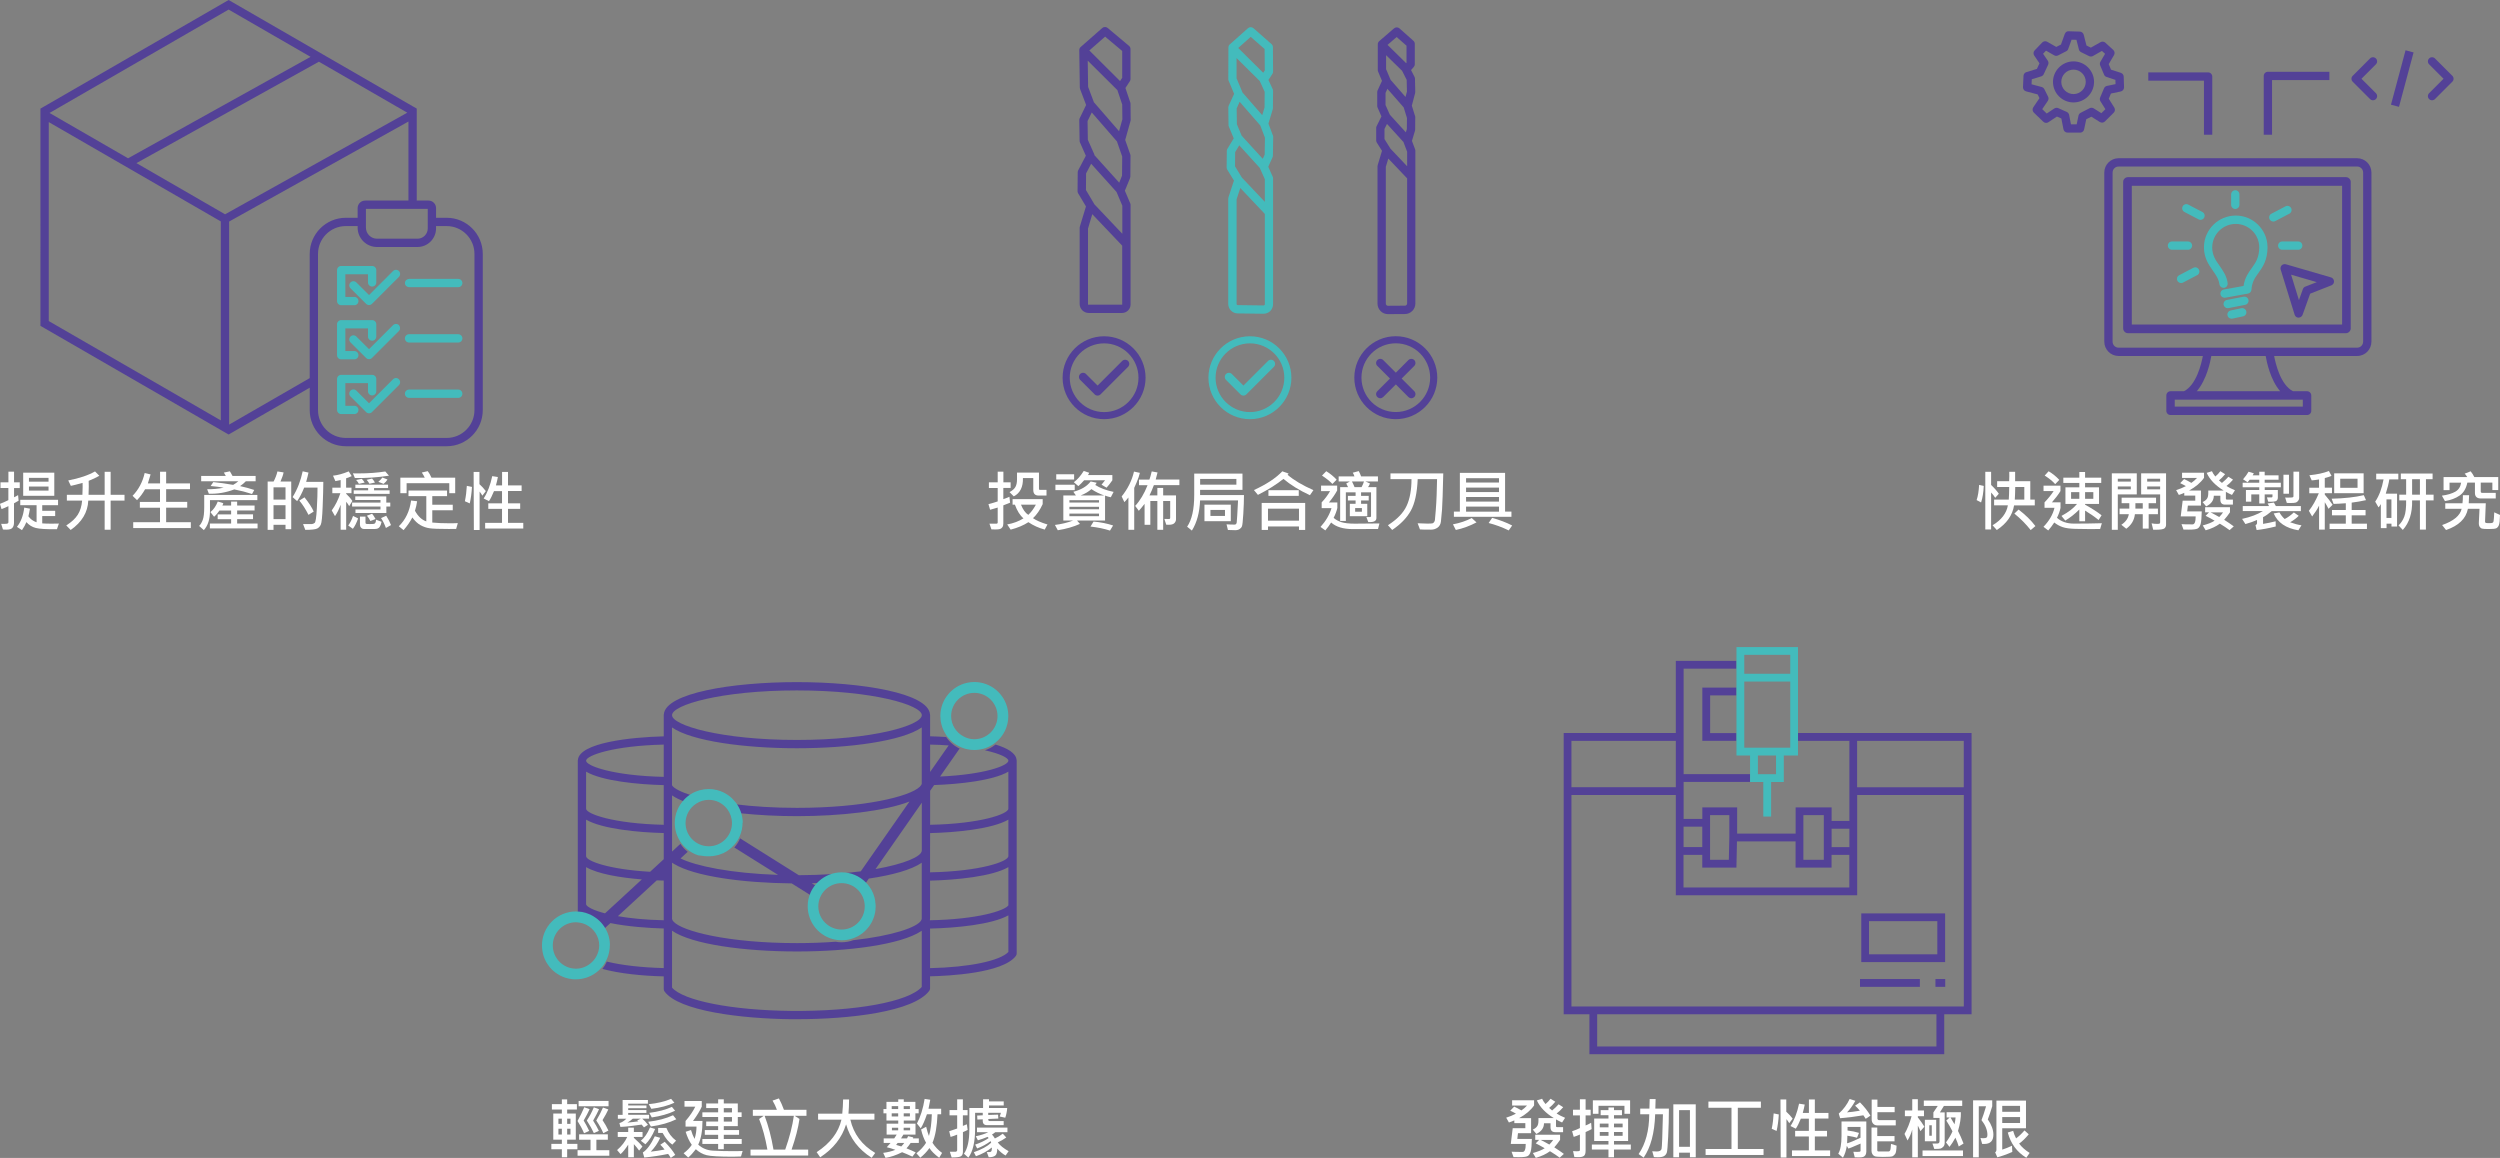 <?xml version="1.0" encoding="UTF-8"?>
<svg id="_圖層_2" data-name="圖層 2" xmlns="http://www.w3.org/2000/svg" viewBox="0 0 451.72 209.22">
  <rect x="0" y="0" width="451.72" height="209.22" fill="#808080" stroke="none"/>
  <defs>
    <style>
      .cls-1 {
        fill: #fff;
      }

      .cls-2 {
        fill: #43bbbc;
      }

      .cls-3 {
        fill: #534197;
      }
    </style>
  </defs>
  <g id="_圖層_1-2" data-name="圖層 1">
    <g>
      <path class="cls-1" d="M3.57,88.19h-1.03v1.66c.25-.11,.49-.24,.73-.39l.09,1.01c-.24,.14-.51,.3-.83,.47v3.48c0,.39-.09,.7-.27,.93-.18,.24-.55,.35-1.1,.35-.21,0-.42,0-.63-.03l-.32-1.02c.21,0,.39,.01,.53,.01,.36,0,.57-.03,.66-.08s.12-.14,.12-.25v-2.88c-.42,.21-.83,.39-1.24,.54l-.29-.95c.59-.23,1.1-.46,1.52-.67v-2.19H.09v-1.03H1.52v-1.92h1.02v1.92h1.03v1.03Zm7.07,6.41l-.35,1.02c-1.86,.03-3.13-.05-3.81-.22s-1.25-.53-1.71-1.06c-.18,.45-.44,.93-.8,1.45l-.91-.59c.71-.88,1.15-2.04,1.32-3.48l1.03,.19c-.09,.55-.18,1.02-.28,1.38,.37,.51,.86,.87,1.48,1.08v-3.09H3.66v-.97h6.83v.97h-2.86v1.01h2.34v.96h-2.34v1.32c.46,.04,1.04,.05,1.76,.05,.41,0,.83,0,1.26-.02Zm-.83-5.02H4.19v-4.18h5.62v4.18Zm-1.04-2.55v-.69h-3.54v.69h3.54Zm0,1.62v-.74h-3.54v.74h3.54Z"/>
      <path class="cls-1" d="M22.5,90.45h-2.51v5.27h-1.08v-5.27h-2.96c-.09,2.12-1.15,3.89-3.18,5.31l-.8-.82c.95-.6,1.64-1.24,2.08-1.93,.44-.69,.7-1.54,.79-2.56h-2.76v-1.04h2.81c.03-.5,.04-.97,.04-1.4,0-.26,0-.51-.01-.76-1,.28-1.71,.46-2.12,.54l-.47-.98c2.03-.39,3.64-.94,4.84-1.63l.78,.79c-.61,.34-1.25,.65-1.93,.91,.02,.33,.02,.68,.02,1.04,0,.45-.01,.95-.04,1.49h2.91v-4.16h1.08v4.16h2.51v1.04Z"/>
      <path class="cls-1" d="M34.48,95.41h-10.41v-1.05h4.84v-2.62h-3.64v-1.05h3.64v-2.29h-2.69c-.44,.77-.93,1.42-1.46,1.97l-.81-.78c1.09-1.12,1.82-2.49,2.19-4.12l1.07,.25c-.14,.51-.3,1.05-.49,1.62h2.2v-2.1h1.1v2.1h4.31v1.05h-4.31v2.29h3.81v1.05h-3.81v2.62h4.46v1.05Z"/>
      <path class="cls-1" d="M46.51,90.37h-8.57v1.97c0,1.48-.37,2.63-1.11,3.45l-.85-.76c.25-.24,.47-.6,.65-1.08,.18-.48,.27-1.26,.27-2.31v-2.21h9.6v.95Zm-.3-3.41h-1.79c-.32,.34-.67,.62-1.05,.87,.94,.2,1.79,.44,2.57,.7l-.4,.73c-1-.33-2.07-.61-3.21-.83-1.5,.57-3.03,.83-4.59,.78l-.31-.81c1.01,.01,2.01-.08,2.99-.28-.7-.13-1.48-.23-2.36-.3l.48-.71c1.12,.11,2.32,.27,3.59,.5,.37-.21,.68-.43,.93-.65h-6.71v-.97h4.45c-.11-.2-.22-.4-.35-.6l1.09-.23c.16,.26,.32,.54,.47,.83h4.18v.97Zm.32,8.52h-8.61v-.88h3.84v-.79h-2.43v-.87h2.43v-.69h-2.11c-.31,.46-.63,.84-.97,1.12l-.66-.84c.57-.46,1.01-1.1,1.33-1.91l1,.3c-.05,.18-.11,.33-.18,.43h1.59v-.72h1.09v.72h3.15v.89h-3.15v.69h2.87v.87h-2.87v.79h3.69v.88Z"/>
      <path class="cls-1" d="M52.62,95.62h-1.03v-.79h-2.17v.91h-1.06v-8.73h1.07c.3-.55,.54-1.16,.7-1.83l1.11,.18c-.06,.38-.25,.93-.56,1.65h1.94v8.61Zm-1.03-5.35v-2.22h-2.17v2.22h2.17Zm0,3.53v-2.52h-2.17v2.52h2.17Zm6.83-6.73c0,1.15-.05,2.64-.12,4.47-.07,1.83-.18,2.91-.33,3.24s-.36,.57-.66,.72c-.29,.15-1.01,.24-2.15,.24l-.4-1.05h1.61c.15-.01,.31-.08,.49-.21,.17-.13,.3-1,.39-2.61,.09-1.61,.13-2.86,.12-3.76h-2.41c-.38,.95-.8,1.77-1.27,2.44l-.82-.73c.86-1.39,1.46-2.94,1.82-4.66l1.05,.23c-.08,.41-.22,.97-.42,1.68h3.11Zm-1.74,5.36l-.94,.6c-.52-1.03-1.07-1.89-1.66-2.58l.94-.59c.8,1,1.35,1.85,1.66,2.57Z"/>
      <path class="cls-1" d="M63.67,90.52l-.58,.94c-.15-.29-.33-.56-.54-.8v5.06h-1v-4.52c-.29,.8-.62,1.49-1.02,2.06l-.59-1.03c.64-.88,1.16-1.91,1.56-3.11h-1.45v-1.01h1.5v-1.37c-.46,.11-.78,.17-.95,.19l-.43-.98c.86-.09,1.81-.35,2.84-.78l.54,.86c-.39,.18-.72,.31-1.01,.39v1.69h.97v1.01h-.97v.09c.41,.38,.79,.81,1.12,1.3Zm1.04,3.14c-.27,.79-.59,1.42-.95,1.89l-.84-.6c.36-.48,.65-1.06,.87-1.73l.91,.45Zm5.82-2.14h-.72v1.17h-5.58v-.64h4.52v-.53h-5.13v-.7h5.13v-.48h-4.56v-.65h5.61v1.13h.72v.7Zm-.24-5.57c-2.09,.32-4.14,.46-6.17,.42l-.35-.84c.34,0,.68,.01,1.01,.01,1.77,0,3.38-.12,4.84-.35l.66,.76Zm.11,3.29h-6.49v-.64h2.61v-.41h-2.31v-.62h5.91v.62h-2.53v.41h2.81v.64Zm-4.52-2.04l-1.03,.22c-.13-.25-.3-.48-.5-.69l1.02-.21c.2,.2,.37,.43,.52,.68Zm3.06,7.1c-.06,.36-.18,.67-.34,.91-.17,.25-.45,.37-.86,.37h-1.98c-.2,0-.37-.07-.51-.22s-.21-.33-.21-.53v-1.49h1v1.1c0,.11,.04,.18,.11,.21,.08,.03,.3,.04,.67,.04,.39,0,.65-.01,.76-.04,.12-.02,.21-.1,.27-.24,.06-.13,.09-.31,.09-.51l1.01,.39Zm-1.19-7.11l-1,.22c-.14-.26-.31-.5-.5-.71l.98-.23c.23,.25,.4,.49,.52,.72Zm.11,6.59l-.94,.36c-.13-.3-.34-.62-.62-.96l.93-.36c.19,.22,.4,.54,.63,.96Zm2.16-7.14c-.15,.26-.39,.53-.71,.79l-.95-.37c.27-.23,.52-.49,.74-.78l.91,.36Zm.62,8.24l-.91,.52c-.27-.74-.57-1.33-.88-1.79l.94-.42c.39,.62,.68,1.19,.86,1.69Z"/>
      <path class="cls-1" d="M82.72,94.53l-.3,1.04c-.43,0-.88,.01-1.36,.01-1.72,0-2.87-.04-3.44-.13-.57-.08-1.12-.27-1.64-.56s-1.01-.75-1.47-1.39c-.43,.81-.96,1.57-1.59,2.29l-.86-.7c1.22-1.18,1.96-2.73,2.22-4.65l1.09,.13c-.08,.59-.21,1.16-.39,1.72,.55,1,1.23,1.64,2.05,1.92v-4.57h-3.22v-1h6.97v1h-2.67v1.56h3.7v1h-3.7v2.22c.95,.09,1.96,.13,3.03,.13,.53,0,1.05,0,1.57-.03Zm-.46-5.41h-1.08v-1.81h-7.71v1.81h-1.13v-2.81h4.41c-.14-.3-.32-.61-.53-.93l1.07-.25c.24,.31,.47,.71,.67,1.18h4.29v2.81Z"/>
      <path class="cls-1" d="M85.28,87.97c-.06,1.11-.2,2.1-.4,2.99l-.88-.39c.19-.93,.3-1.85,.35-2.78l.94,.19Zm2.51,.76l-.63,.83c-.14-.25-.31-.49-.5-.74v6.94h-1.04l-.04-10.49h.02s1.03,0,1.03,0v2.21c.41,.37,.79,.78,1.15,1.25Zm6.74,6.77h-6.87v-1.03h3.05v-2.52h-2.48v-1.01h2.48v-2.2h-1.45c-.32,.79-.63,1.4-.91,1.81l-.96-.48c.69-1.06,1.21-2.41,1.55-4.04l1.02,.16c-.06,.37-.18,.88-.35,1.51h1.11v-2.43h1.07v2.43h2.46v1.02h-2.46v2.22h2.2v1.01h-2.2v2.52h2.76v1.03Z"/>
    </g>
    <g>
      <path class="cls-1" d="M277.19,199.74c-.6,.87-1.5,1.63-2.7,2.29h2.16v2.72h-2.37l-.12,1.04h2.63c-.02,1.08-.09,1.84-.21,2.27s-.31,.71-.57,.84c-.26,.13-.78,.19-1.56,.19-.26,0-.59,0-.97-.01l-.36-.98c.41,.03,1.08,.04,2,.04,.38,0,.56-.48,.56-1.44h-2.7l.35-2.85h2.28v-.91h-1.99v-.5c-.25,.12-.58,.25-.98,.38l-.49-.87c.61-.19,1.2-.43,1.76-.72-.29-.18-.64-.36-1.03-.54l.71-.74c.33,.14,.76,.37,1.31,.69,.39-.27,.73-.56,1.02-.89h-2.7v-.94h3.97v.94Zm5.6,2.24l-.54,.84c-.41-.18-.78-.37-1.1-.56v1.21c0,.13,.07,.19,.21,.19h1.07v.91h-1.41c-.57,0-.86-.3-.86-.88v-.73h-1.18c0,.83-.46,1.48-1.38,1.93l-.65-.79c.32-.13,.57-.31,.75-.54,.19-.22,.28-.59,.28-1.09v-.45h2.77c-1.49-.91-2.51-1.98-3.06-3.19l.95-.3c.11,.27,.31,.59,.61,.96,.35-.29,.66-.61,.91-.96l.86,.54c-.38,.46-.75,.84-1.11,1.12,.12,.12,.3,.27,.54,.46,.45-.37,.84-.74,1.17-1.12l.83,.53c-.39,.46-.79,.84-1.19,1.14,.39,.25,.9,.51,1.54,.78Zm-.23,6.53l-.74,.67c-.51-.38-1.1-.77-1.76-1.17-.68,.51-1.54,.91-2.56,1.2l-.53-.88c.94-.25,1.65-.53,2.14-.86-.64-.37-1.18-.66-1.62-.88l.62-.63h-.71v-.93h4.49v.93c-.33,.49-.68,.94-1.05,1.35,.6,.38,1.18,.78,1.74,1.19Zm-1.92-2.54h-2.26c.54,.27,1.07,.55,1.57,.84,.3-.32,.53-.6,.69-.84Z"/>
      <path class="cls-1" d="M287.58,204.02c-.24,.14-.6,.32-1.08,.53v3.36c0,.47-.1,.79-.3,.94s-.48,.23-.84,.23c-.43,0-.73,0-.89-.01l-.24-1.08c.27,.02,.47,.03,.62,.03,.3,0,.47-.02,.53-.06,.06-.04,.09-.1,.09-.18v-2.78c-.38,.17-.75,.31-1.12,.42l-.29-1.02c.54-.18,1.01-.37,1.41-.57v-2.29h-1.25v-1.02h1.25v-1.9h1.03v1.9h.91v1.02h-.91v1.82c.33-.13,.66-.29,1-.49l.09,1.15Zm7.09,3.69h-3.04v1.39h-1v-1.39h-3v-.91h3v-.64h-2.58v-4.06h2.58v-.6h-1.41v-.91h1.41v-.49h1v.49h1.44v.91h-1.44v.6h2.55v4.06h-2.55v.64h3.04v.91Zm-.13-6.46h-1.02v-1.45h-4.69v1.45h-1.02v-2.43h6.73v2.43Zm-3.9,2.44v-.67h-1.58v.67h1.58Zm0,1.54v-.69h-1.58v.69h1.58Zm2.55-1.54v-.67h-1.56v.67h1.56Zm0,1.54v-.69h-1.56v.69h1.56Z"/>
      <path class="cls-1" d="M301.55,200.3c0,1.74-.05,3.44-.13,5.09-.08,1.66-.16,2.62-.25,2.88s-.25,.46-.48,.61c-.23,.15-.6,.22-1.1,.22-.25,0-.5,0-.75-.03l-.3-1.05c.32,.02,.59,.04,.8,.04,.5,0,.8-.15,.88-.45,.08-.3,.16-2.39,.25-6.27h-1.4c-.11,3.38-.81,5.99-2.08,7.83l-.91-.64c1.27-1.87,1.9-4.26,1.92-7.19h-1.63v-1.03h1.66l.05-1.72h1.07l-.05,1.72h2.46Zm4.85,8.81h-1.05v-.84h-1.96v.83h-1.04v-9.56h4.05v9.57Zm-1.05-1.9v-6.62h-1.96v6.62h1.96Z"/>
      <path class="cls-1" d="M318.66,208.69h-10.48v-1.08h4.68v-7.45h-4.17v-1.12h9.48v1.12h-4.17v7.45h4.65v1.08Z"/>
      <path class="cls-1" d="M321.41,201.36c-.06,1.11-.2,2.1-.4,2.99l-.88-.39c.19-.93,.3-1.85,.35-2.78l.94,.19Zm2.51,.76l-.63,.83c-.14-.25-.31-.49-.5-.74v6.94h-1.04l-.04-10.49h.02s1.03,0,1.03,0v2.21c.41,.37,.79,.78,1.15,1.25Zm6.74,6.77h-6.87v-1.03h3.05v-2.52h-2.48v-1.01h2.48v-2.2h-1.45c-.32,.79-.63,1.4-.91,1.81l-.96-.48c.69-1.06,1.21-2.41,1.55-4.04l1.02,.16c-.06,.37-.18,.88-.35,1.51h1.11v-2.43h1.07v2.43h2.46v1.02h-2.46v2.22h2.2v1.01h-2.2v2.52h2.76v1.03Z"/>
      <path class="cls-1" d="M337.21,208.18c0,.23-.06,.42-.17,.57-.11,.15-.25,.25-.4,.3s-.42,.08-.8,.08c-.18,0-.42,0-.71-.02l-.25-1c.19,.02,.4,.02,.64,.02,.32,0,.51-.02,.57-.05,.06-.04,.09-.09,.09-.16v-1.29c-1.4,.61-2.13,.91-2.2,.91l-.28-.5c-.13,.84-.36,1.55-.7,2.14l-.85-.72c.39-.66,.59-1.73,.59-3.23v-2.59h4.48v5.54Zm.76-6.6l-.86,.58c-.16-.27-.3-.48-.42-.64-1.29,.22-2.69,.4-4.2,.53l-.25-.83c.86-.77,1.51-1.66,1.97-2.65l1.03,.33c-.5,.89-1,1.59-1.51,2.09,.62-.04,1.39-.14,2.32-.3-.27-.34-.55-.64-.86-.91l.88-.6c.78,.78,1.41,1.58,1.9,2.41Zm-1.8,4.01v-1.97h-2.34v.65c.79,.09,1.48,.24,2.07,.43l-.36,.88c-.33-.11-.91-.24-1.74-.37,0,.43-.02,.88-.05,1.37,.49-.13,1.29-.46,2.41-1Zm6.52,1.42c-.03,.8-.11,1.29-.25,1.48s-.29,.33-.45,.42c-.15,.09-.75,.13-1.78,.13-.79,0-1.28-.04-1.47-.12s-.33-.21-.43-.39c-.1-.18-.15-.38-.15-.59v-4.21h1.04v1.55h3.12v.95h-3.12v1.59c0,.16,.08,.24,.25,.24h1.76c.14,0,.25-.07,.32-.21,.07-.14,.12-.52,.15-1.16l1,.31Zm-.14-3.66h-3.33c-.31,0-.56-.1-.75-.3-.19-.2-.28-.46-.28-.78v-3.59h1.04v1.33h3.11v.95h-3.11v1.21s.03,.09,.08,.14c.06,.05,.11,.08,.17,.08h3.06v.95Z"/>
      <path class="cls-1" d="M347.71,203.58l-.71,.81c-.14-.35-.3-.68-.47-1v5.72h-1.01v-5.02c-.18,.68-.46,1.34-.85,1.98l-.55-1.18c.52-.9,.95-1.97,1.28-3.21h-1.21v-1.03h1.33v-2.04h1.01v2.04h1.11v1.03h-1.11v.22c.45,.56,.85,1.12,1.18,1.68Zm6.98,5.31h-7.31v-1.01h7.31v1.01Zm-.16-9.06h-3.29l-.73,1.17h.87v5.5c0,.29-.08,.52-.25,.7s-.34,.29-.52,.34c-.18,.04-.55,.06-1.11,.06l-.33-.98h.9c.25-.01,.38-.15,.38-.43v-4.19h-1.11v-1l.79-1.17h-2.52v-.98h6.94v.98Zm-4.68,6.38h-2.05v-3.88h2.05v3.88Zm-.8-1v-1.89h-.45v1.89h.45Zm5.74,1.41l-.87,.54c-.12-.43-.32-.97-.6-1.6-.35,.66-.71,1.21-1.07,1.67l-.63-.81c.56-.78,.95-1.45,1.17-2-.31-.64-.69-1.29-1.12-1.95l.63-.56h-.57v-.95h2.58c.03,.98-.14,2.12-.52,3.39,.32,.61,.65,1.37,1,2.27Zm-1.43-4.71h-.93c.15,.24,.4,.65,.73,1.24,.11-.54,.18-.95,.19-1.24Z"/>
      <path class="cls-1" d="M359.18,202.28c.67,.96,1,1.88,1,2.74,0,1.12-.55,1.68-1.65,1.68-.12,0-.24,0-.38-.01l-.3-1.07c.15,.03,.33,.04,.53,.04,.28,0,.47-.04,.57-.12,.1-.08,.15-.23,.15-.47,0-.88-.36-1.78-1.07-2.68,.23-.56,.5-1.39,.83-2.5h-1.32v9.22h-1.03v-10.29h3.46v1.07c-.26,.88-.53,1.67-.8,2.38Zm6.89,1.58h-4.29v3.86c.55-.17,1.14-.4,1.76-.7l.06,1.12c-1.08,.47-1.99,.79-2.71,.97l-.39-.9c.15-.1,.23-.25,.23-.47v-8.88h5.34v5Zm-1.07-2.97v-1.07h-3.22v1.07h3.22Zm0,2.02v-1.07h-3.22v1.07h3.22Zm1.74,5.4l-.61,.88c-1.7-1.03-2.82-2.55-3.35-4.56l.97-.3c.14,.51,.32,.96,.53,1.36,.52-.38,1.03-.86,1.52-1.44l.77,.7c-.59,.72-1.17,1.28-1.74,1.69,.5,.65,1.14,1.21,1.9,1.68Z"/>
    </g>
    <g>
      <path class="cls-1" d="M358.44,87.81c-.05,1.15-.21,2.14-.48,2.98l-.81-.43c.24-.7,.39-1.61,.45-2.74l.85,.19Zm2.72,1.41l-.65,.73c-.2-.33-.44-.65-.74-.96v6.68h-1.05v-10.42h1.05v2.38c.55,.51,1.02,1.04,1.39,1.58Zm6.5,2.1h-3.74c-.29,1.78-1.33,3.27-3.12,4.45l-.77-.86c1.6-.96,2.52-2.16,2.77-3.6h-2.49v-1.04h2.65c.04-.55,.07-1.31,.08-2.28h-2.18v-1.04h2.17c.03-.61,.04-1.18,.02-1.7h1.06c.01,.62,.01,1.19,0,1.7h2.74v3.32h.81v1.04Zm.11,3.74l-.85,.72c-.82-1.05-1.8-2.04-2.95-2.98l.76-.73c1.22,.93,2.24,1.92,3.05,2.99Zm-2-4.79v-2.28h-1.64c-.02,1.01-.04,1.77-.08,2.28h1.72Z"/>
      <path class="cls-1" d="M379.78,94.54l-.31,1.04c-.49,.02-1.07,.02-1.73,.02-.89,0-1.81-.01-2.78-.04s-1.73-.13-2.28-.32c-.55-.19-1.05-.47-1.5-.83-.36,.55-.73,1.04-1.09,1.44l-.86-.66c1.04-1.08,1.71-2.23,1.99-3.44h-1.8v-.98c.64-.66,1.19-1.34,1.65-2.04h-1.83v-.97h3.06v.97c-.39,.64-.91,1.32-1.55,2.04h1.56v1.01c-.12,.59-.34,1.18-.64,1.78,.78,.7,1.8,1.05,3.05,1.05,1.68,0,3.37-.02,5.05-.07Zm-7.69-7.83l-.74,.77c-.43-.5-1.07-1.02-1.9-1.55l.71-.78c.71,.42,1.36,.94,1.93,1.56Zm7.64,6.4l-.54,.85c-.75-.61-1.56-1.17-2.44-1.7v1.93h-1.04v-2.13c-.8,.8-1.64,1.47-2.54,2l-.69-.84c1.24-.66,2.18-1.38,2.81-2.16h-2.09v-3.01h2.51v-.79h-2.89v-.95h2.89v-1.02h1.04v1.02h2.92v.95h-2.92v.79h2.52v3.01h-2.52v.13c1.23,.68,2.23,1.32,2.98,1.92Zm-4.02-2.98v-1.21h-1.49v1.21h1.49Zm2.53,0v-1.21h-1.49v1.21h1.49Z"/>
      <path class="cls-1" d="M386.09,89.33h-3.43v6.4h-1.08v-10.21h4.51v3.8Zm-1.08-2.31v-.52h-2.35v.52h2.35Zm0,1.4v-.52h-2.35v.52h2.35Zm4.91,4.49h-1.68v2.6h-1.07v-2.6h-1.42c-.11,1.07-.63,1.95-1.56,2.63l-.89-.72c.78-.51,1.23-1.15,1.35-1.91h-1.67v-1.01h1.76v-.98h-1.39v-1h6.22v1h-1.34v.98h1.68v1.01Zm-2.75-1.01v-.98h-1.33v.98h1.33Zm4.21,2.92c0,.27-.1,.49-.29,.65-.19,.16-.73,.25-1.61,.25-.16,0-.31,0-.43-.01l-.28-1.15c.29,.07,.63,.1,1.03,.1,.21,0,.35-.02,.42-.06,.06-.04,.09-.12,.09-.25v-5.02h-3.43v-3.8h4.5v9.29Zm-1.07-7.8v-.52h-2.34v.52h2.34Zm0,1.4v-.52h-2.34v.52h2.34Z"/>
      <path class="cls-1" d="M398.23,86.35c-.6,.87-1.5,1.63-2.7,2.29h2.16v2.72h-2.37l-.12,1.04h2.63c-.02,1.08-.09,1.84-.2,2.27-.12,.43-.31,.71-.57,.84-.26,.13-.78,.19-1.56,.19-.26,0-.59,0-.97-.01l-.36-.98c.41,.03,1.08,.04,2,.04,.38,0,.56-.48,.56-1.44h-2.7l.35-2.85h2.28v-.91h-1.99v-.5c-.25,.12-.58,.25-.98,.38l-.49-.87c.61-.19,1.2-.43,1.76-.72-.29-.18-.64-.36-1.03-.54l.71-.74c.33,.14,.76,.37,1.31,.69,.39-.27,.73-.56,1.02-.89h-2.7v-.94h3.97v.94Zm5.6,2.24l-.54,.84c-.41-.18-.78-.37-1.1-.56v1.21c0,.13,.07,.19,.2,.19h1.07v.91h-1.41c-.57,0-.86-.29-.86-.88v-.73h-1.18c0,.83-.46,1.48-1.38,1.93l-.65-.79c.32-.13,.57-.31,.75-.54,.19-.22,.28-.59,.28-1.09v-.45h2.77c-1.49-.91-2.51-1.98-3.06-3.19l.95-.3c.11,.27,.31,.59,.61,.96,.35-.29,.66-.61,.91-.96l.86,.54c-.38,.46-.75,.84-1.11,1.12,.12,.12,.3,.27,.54,.46,.45-.37,.84-.74,1.17-1.12l.83,.53c-.39,.46-.79,.84-1.19,1.14,.39,.25,.9,.51,1.54,.78Zm-.23,6.53l-.74,.67c-.51-.38-1.1-.77-1.76-1.17-.68,.51-1.54,.91-2.56,1.2l-.53-.88c.94-.25,1.65-.53,2.14-.86-.64-.37-1.18-.66-1.62-.88l.62-.63h-.71v-.93h4.49v.93c-.33,.49-.68,.94-1.05,1.35,.6,.38,1.18,.78,1.74,1.19Zm-1.92-2.54h-2.26c.54,.27,1.07,.55,1.57,.84,.3-.32,.53-.6,.69-.84Z"/>
      <path class="cls-1" d="M415.75,92.35h-5.27c-.62,.52-1.14,.89-1.57,1.09v1.22c.71-.11,1.46-.27,2.27-.47l.02,.94c-1.33,.33-2.48,.54-3.45,.64l-.21-.89c.19-.08,.28-.2,.28-.37v-.56c-.59,.27-1.3,.52-2.1,.74l-.6-.93c1.55-.34,2.81-.82,3.77-1.42h-3.65v-.9h4.74c-.05-.13-.13-.29-.26-.47l1.15-.16c.12,.2,.24,.41,.35,.63h4.52v.9Zm-3.62-4.31h-2.92v.5h2.37v1.37c0,.24-.08,.43-.24,.57-.16,.14-.66,.2-1.5,.17l-.23-.78h.87c.09-.01,.13-.07,.13-.18v-.36h-1.41v1.64h-.98v-1.64h-1.44v1.31h-.97v-2.1h2.41v-.5h-3v-.82h3v-.54h-1.73c-.07,.09-.19,.24-.38,.46l-.82-.54c.38-.42,.71-.88,1-1.37l.95,.29c-.07,.14-.14,.26-.21,.36h1.19v-.65h.98v.65h2.51v.8h-2.51v.54h2.92v.82Zm3.72,6.87l-.56,.91c-2.27-.38-3.75-1.4-4.46-3.05l1.04-.18c.26,.46,.57,.86,.95,1.19,.57-.29,1.12-.69,1.65-1.19l.88,.61c-.37,.39-.88,.78-1.55,1.17,.77,.28,1.45,.46,2.04,.54Zm-2.26-5.7h-1v-3.43h1v3.43Zm1.85,.72c0,.2-.06,.38-.18,.54-.12,.16-.25,.27-.41,.33s-.51,.09-1.06,.09c-.21,0-.4,0-.59-.02l-.3-.97c.12,0,.28,.01,.48,.01,.51,0,.8-.02,.89-.05,.09-.04,.13-.1,.13-.19v-4.44h1.03v4.71Z"/>
      <path class="cls-1" d="M421.46,91.22l-.73,.72c-.2-.41-.42-.81-.67-1.2v4.95h-1.03v-4.33c-.29,.6-.71,1.25-1.25,1.96l-.6-1.02c.67-.84,1.27-1.9,1.8-3.17h-1.72v-1h1.76v-1.5c-.58,.1-1.02,.15-1.32,.17l-.42-.93c1.42-.14,2.59-.39,3.52-.77l.48,.88c-.37,.16-.78,.29-1.22,.4v1.74h1.3v1h-1.3v.25c.6,.7,1.07,1.31,1.41,1.83Zm6.23,4.36h-6.76v-.96h2.93v-1.5h-2.5v-.97h2.5v-1.22c-.95,.07-1.69,.11-2.21,.12l-.35-.94c2.3-.05,4.24-.27,5.81-.64l.4,.9c-.89,.2-1.76,.35-2.59,.45v1.33h2.51v.97h-2.51v1.5h2.76v.96Zm-.61-6.47h-5.32v-3.59h5.32v3.59Zm-1.1-.97v-1.64h-3.13v1.64h3.13Z"/>
      <path class="cls-1" d="M433.34,86.62h-1.62c-.11,.72-.32,1.58-.64,2.58h2.04v5.94h-1.01v-.52h-.89v.81h-1.03v-4.35c-.14,.25-.28,.45-.42,.6l-.6-1.04c.71-1.05,1.21-2.39,1.51-4.02h-1.33v-1.03h4v1.03Zm-1.24,6.97v-3.35h-.89v3.35h.89Zm7.61-3.17h-1.38v5.27h-1.08v-5.27h-1.41c.06,2.24-.5,4.02-1.68,5.33l-.78-.82c.46-.42,.81-.96,1.05-1.6,.24-.64,.35-1.62,.33-2.91h-1.24v-1.04h1.24v-2.8h-.96v-1.02h5.74v1.02h-1.2v2.8h1.38v1.04Zm-2.46-1.04v-2.8h-1.41v2.8h1.41Z"/>
      <path class="cls-1" d="M451.41,88.55h-1.07v-1.35h-2.1v1.6c0,.17,.08,.25,.24,.25h2.47v1.02h-2.68c-.72,0-1.08-.34-1.08-1.01v-1.86h-1.37c-.22,1.07-.69,1.86-1.41,2.35-.71,.49-1.6,.82-2.64,.99l-.55-.98c1.04-.14,1.84-.39,2.43-.72,.58-.34,.93-.88,1.05-1.63h-2.1v1.35h-1.08v-2.36h4.28c-.16-.26-.31-.47-.46-.62l1.08-.42c.24,.29,.46,.64,.66,1.04h4.32v2.36Zm.31,4.51c-.02,.96-.09,1.57-.21,1.85-.12,.28-.28,.46-.48,.55-.21,.09-.67,.13-1.4,.13-.61,0-1-.03-1.17-.08-.17-.05-.31-.17-.42-.34-.11-.18-.16-.44-.14-.79l.12-2.44h-2.1c-.35,1.77-1.66,3.05-3.95,3.83l-.71-.9c2.07-.72,3.25-1.7,3.53-2.93h-2.96v-1.01h3.11c.05-.36,.08-.85,.08-1.45h1.12c-.01,.44-.04,.92-.07,1.45h3.08l-.13,3.3c0,.12,.04,.2,.11,.24,.07,.04,.27,.06,.59,.06,.38,0,.59-.02,.65-.07,.06-.04,.11-.09,.14-.13,.04-.04,.07-.28,.11-.71,.04-.43,.06-.78,.06-1.05l1.03,.47Z"/>
    </g>
    <g>
      <path class="cls-2" d="M67.99,68.48v2.22c0,.41-.33,.75-.75,.75s-.75-.34-.75-.75v-1.47h-4.09v4.09h1.62c.42,0,.75,.33,.75,.75s-.33,.75-.75,.75h-2.37c-.41,0-.75-.34-.75-.75v-5.59c0-.42,.34-.75,.75-.75h5.59c.42,0,.75,.33,.75,.75Z"/>
      <path class="cls-2" d="M83.55,71.14c0,.42-.34,.75-.75,.75h-8.89c-.41,0-.75-.33-.75-.75s.34-.75,.75-.75h8.89c.41,0,.75,.34,.75,.75Z"/>
      <path class="cls-2" d="M72.08,69.59l-4.87,4.87c-.14,.14-.33,.22-.53,.22s-.39-.08-.53-.22l-2.82-2.82c-.29-.29-.29-.76,0-1.06,.3-.29,.77-.29,1.06,0l2.29,2.29,4.34-4.34c.29-.3,.77-.3,1.06,0,.29,.29,.29,.76,0,1.06Z"/>
      <path class="cls-2" d="M67.99,48.81v2.22c0,.41-.33,.75-.75,.75s-.75-.34-.75-.75v-1.47h-4.09v4.09h1.62c.42,0,.75,.34,.75,.75s-.33,.75-.75,.75h-2.37c-.41,0-.75-.33-.75-.75v-5.59c0-.42,.34-.75,.75-.75h5.59c.42,0,.75,.33,.75,.75Z"/>
      <path class="cls-2" d="M83.55,51.14c0,.42-.34,.75-.75,.75h-8.89s-.07,0-.11-.02c-.36-.05-.64-.35-.64-.73s.28-.67,.64-.73c.04,0,.07-.02,.11-.02h8.89c.41,0,.75,.34,.75,.75Z"/>
      <path class="cls-2" d="M83.55,61.14c0,.42-.34,.75-.75,.75h-8.89c-.41,0-.75-.33-.75-.75s.34-.75,.75-.75h8.89c.41,0,.75,.34,.75,.75Z"/>
      <path class="cls-2" d="M72.08,50.03l-4.87,4.87c-.14,.14-.33,.22-.53,.22s-.39-.08-.53-.22l-2.82-2.81c-.29-.29-.29-.77,0-1.06,.3-.29,.77-.29,1.06,0l2.29,2.28,4.34-4.34c.29-.29,.77-.29,1.06,0,.29,.3,.29,.77,0,1.06Z"/>
      <path class="cls-2" d="M72.08,59.81l-2.2,2.2-2.67,2.67c-.15,.15-.34,.22-.53,.22s-.39-.07-.53-.22l-.33-.33-1.1-1.09-1.39-1.39c-.29-.3-.29-.77,0-1.06,.3-.3,.77-.3,1.06,0l1.68,1.67,.61,.61,2.28-2.28,2.06-2.06c.29-.29,.77-.29,1.06,0,.06,.06,.09,.12,.12,.19,.15,.28,.12,.63-.12,.87Z"/>
      <path class="cls-3" d="M8.06,19.19l-.75,.43V58.88l.75,.43,32.5,18.77,.75,.43,.75-.43,13.9-8.03v4.05c0,3.6,2.93,6.53,6.52,6.53h18.23c3.6,0,6.52-2.93,6.52-6.53v-28.22c0-3.6-2.92-6.53-6.52-6.53h-1.92v-1.75c0-.75-.61-1.36-1.36-1.36h-2.13V19.62l-.75-.43L42.06,.43l-.75-.43L8.06,19.19Zm69.23,18.55v3.53c0,1.03-.83,1.86-1.86,1.86h-7.31c-1.1,0-2-.9-2-2v-3.39h11.17Zm-3.7-17.38l-32.92,18.36-16.02-9.25L57.62,11.15l15.97,9.21ZM41.31,1.73l14.8,8.54L23.14,28.6l-14.19-8.19L41.31,1.73ZM8.81,22.06l31.09,17.95v35.95L8.81,58.01V22.06Zm47.15,46.26l-14.56,8.4V40.03l32.4-18.07v14.28h-7.82c-.75,0-1.36,.61-1.36,1.36v1.75h-2.14c-3.59,0-6.52,2.93-6.52,6.53v22.44Zm29.77,5.78c0,2.77-2.25,5.03-5.02,5.03h-18.23c-2.77,0-5.02-2.26-5.02-5.03v-28.22c0-2.77,2.25-5.03,5.02-5.03h2.14v.28c0,1.93,1.57,3.5,3.5,3.5h7.31c1.85,0,3.36-1.51,3.36-3.36v-.42h1.92c2.77,0,5.02,2.26,5.02,5.03v28.22Z"/>
      <path class="cls-2" d="M67.99,58.59v2.22c0,.41-.33,.75-.75,.75s-.75-.34-.75-.75v-1.47h-4.09v4.09h1.62c.11,0,.21,.02,.3,.06,.26,.12,.45,.38,.45,.69,0,.41-.33,.75-.75,.75h-2.37c-.41,0-.75-.34-.75-.75v-5.59c0-.42,.34-.75,.75-.75h5.59c.42,0,.75,.33,.75,.75Z"/>
    </g>
    <g>
      <path class="cls-3" d="M375.84,23.96h-2.26c-.36,0-.67-.25-.74-.61l-.38-1.94-.8-.35-1.53,1.02c-.29,.2-.68,.16-.94-.09l-1.7-1.64c-.26-.25-.3-.66-.1-.96l1.12-1.66-.33-.67-2.09-.55c-.34-.09-.57-.41-.56-.76l.09-2.04c.01-.32,.23-.59,.53-.68l1.89-.58,.47-1.01-.95-1.4c-.2-.29-.17-.69,.08-.94l1.36-1.42c.24-.25,.62-.3,.91-.13l1.63,.93,.85-.43,.69-1.91c.11-.3,.39-.54,.73-.49l1.98,.06c.33,0,.62,.24,.71,.56l.5,1.95,.79,.39,1.75-.99c.28-.16,.64-.12,.88,.1l1.42,1.3c.26,.24,.32,.63,.14,.93l-.96,1.64,.42,1,1.77,.57c.3,.1,.51,.37,.52,.69l.06,1.92c.01,.36-.24,.68-.6,.76l-1.77,.37-.39,.94,1,1.6c.19,.3,.14,.68-.11,.93l-1.58,1.57c-.25,.24-.63,.29-.93,.1l-1.53-.96-.92,.47-.38,1.82c-.07,.35-.38,.6-.73,.6Zm-1.65-1.5h1.04l.33-1.57c.05-.22,.19-.41,.39-.51l1.62-.83c.23-.12,.52-.11,.74,.03l1.38,.87,.73-.72-.89-1.42c-.13-.21-.15-.46-.06-.69l.7-1.66c.1-.23,.3-.39,.54-.44l1.54-.32-.02-.77-1.59-.52c-.21-.07-.38-.22-.46-.42l-.7-1.66c-.09-.22-.08-.47,.04-.67l.84-1.44-.57-.52-1.62,.92c-.21,.12-.48,.13-.7,.02l-1.45-.72c-.2-.1-.34-.27-.39-.49l-.44-1.74-.88-.02-.61,1.68c-.06,.18-.19,.33-.36,.41l-1.47,.75c-.23,.12-.5,.11-.71-.02l-1.47-.84-.53,.56,.85,1.25c.15,.22,.17,.5,.06,.74l-.79,1.7c-.09,.19-.26,.34-.46,.4l-1.7,.52-.04,.91,1.83,.49c.21,.06,.38,.2,.48,.39l.68,1.36c.12,.24,.1,.53-.05,.75l-1.01,1.5,.81,.79,1.37-.91c.21-.14,.49-.16,.72-.06l1.53,.68c.22,.1,.38,.3,.43,.54l.33,1.71Z"/>
      <path class="cls-3" d="M374.66,18.51c-2.05,0-3.71-1.67-3.71-3.71s1.67-3.71,3.71-3.71,3.71,1.67,3.71,3.71-1.67,3.71-3.71,3.71Zm0-5.93c-1.22,0-2.21,.99-2.21,2.21s.99,2.21,2.21,2.21,2.21-.99,2.21-2.21-.99-2.21-2.21-2.21Z"/>
      <path class="cls-3" d="M428.77,18.12c-.19,0-.38-.07-.53-.22l-3.14-3.14c-.14-.14-.22-.33-.22-.53s.08-.39,.22-.53l3.14-3.14c.29-.29,.77-.29,1.06,0s.29,.77,0,1.06l-2.61,2.61,2.61,2.61c.29,.29,.29,.77,0,1.06-.15,.15-.34,.22-.53,.22Z"/>
      <path class="cls-3" d="M439.44,18.12c-.19,0-.38-.07-.53-.22-.29-.29-.29-.77,0-1.06l2.61-2.61-2.61-2.61c-.29-.29-.29-.77,0-1.06,.29-.29,.77-.29,1.06,0l3.14,3.14c.14,.14,.22,.33,.22,.53s-.08,.39-.22,.53l-3.14,3.14c-.15,.15-.34,.22-.53,.22Z"/>
      <rect class="cls-3" x="428.97" y="13.44" width="10.18" height="1.5" transform="translate(307.94 429.77) rotate(-74.99)"/>
      <path class="cls-3" d="M399.73,24.35h-1.5V14.58h-10.06v-1.5h10.81c.41,0,.75,.34,.75,.75v10.52Z"/>
      <path class="cls-3" d="M410.53,24.35h-1.5V13.72c0-.41,.34-.75,.75-.75h11.11v1.5h-10.36v9.88Z"/>
      <g>
        <path class="cls-3" d="M423.91,32.01h-39.44c-.44,0-.84,.4-.84,.83v26.52c0,.43,.4,.84,.84,.84h39.44c.43,0,.84-.41,.84-.84v-26.52c0-.43-.41-.83-.84-.83Zm-.72,26.63h-38v-25.07h38v25.07Z"/>
        <path class="cls-3" d="M425.91,28.59h-43.11c-1.42,0-2.58,1.16-2.58,2.59v30.55c0,1.43,1.16,2.59,2.58,2.59h15.23c-.26,1.39-1.16,5.23-3.41,6.37h-2.43c-.42,0-.76,.34-.76,.77v2.77c0,.42,.34,.76,.76,.76h24.67c.42,0,.76-.34,.76-.76v-2.77c0-.43-.34-.77-.76-.77h-2.54c-2.25-1.14-3.15-4.98-3.41-6.37h15c1.43,0,2.58-1.16,2.58-2.59V31.18c0-1.43-1.15-2.59-2.58-2.59Zm-9.82,44.88h-23.14v-1.25h23.14v1.25Zm-4.09-2.78h-15.07c1.79-2.07,2.45-5.33,2.63-6.37h9.82c.18,1.04,.83,4.3,2.62,6.37Zm14.99-8.96c0,.6-.48,1.09-1.08,1.09h-43.11c-.6,0-1.08-.49-1.08-1.09V31.18c0-.6,.48-1.09,1.08-1.09h43.11c.6,0,1.08,.49,1.08,1.09v30.55Z"/>
        <path class="cls-3" d="M415.34,57.4h-.02c-.33,0-.61-.22-.71-.54l-2.52-8.15c-.08-.27-.01-.56,.18-.76,.2-.2,.49-.27,.76-.2l8.15,2.37c.31,.09,.53,.37,.55,.7,.01,.33-.18,.62-.48,.74l-3.83,1.5-1.37,3.82c-.11,.3-.4,.51-.72,.51Zm-1.37-7.78l1.42,4.61,.71-1.99c.07-.21,.23-.37,.44-.45l2.07-.81-4.65-1.35Z"/>
      </g>
      <path class="cls-2" d="M409.72,44.71v.02c-.04,2.35-.89,3.54-1.64,4.58-.63,.87-1.17,1.62-1.27,3.05-.03,.34-.28,.62-.62,.69l-4.11,.74s-.09,.01-.13,.01c-.36,0-.68-.26-.74-.62-.07-.41,.2-.8,.6-.87l3.57-.64c.23-1.5,.89-2.41,1.48-3.23,.71-.99,1.33-1.85,1.36-3.73h0c0-2.35-1.91-4.25-4.25-4.25s-4.25,1.91-4.25,4.25c0,1.43,.64,2.35,1.33,3.32,.63,.9,1.28,1.82,1.46,3.14,.05,.41-.24,.79-.65,.84-.03,0-.06,0-.1,0-.37,0-.69-.27-.74-.65-.13-.95-.62-1.66-1.2-2.48-.73-1.04-1.55-2.22-1.59-4.03,0-.05,0-.1,0-.15s0-.1,0-.15c.07-3.1,2.62-5.6,5.74-5.6s5.68,2.51,5.74,5.62c0,.04,0,.09,0,.13Z"/>
      <path class="cls-2" d="M402.52,55.69c-.35,0-.66-.25-.74-.61-.08-.41,.19-.8,.59-.88l3.02-.59c.41-.07,.8,.19,.88,.59,.08,.41-.19,.8-.59,.88l-3.02,.59s-.1,.01-.15,.01Z"/>
      <path class="cls-2" d="M403.21,57.58c-.35,0-.66-.24-.73-.59-.09-.41,.17-.8,.58-.89l1.93-.41c.4-.09,.8,.17,.89,.58,.09,.41-.17,.8-.58,.89l-1.93,.41c-.05,.01-.1,.02-.16,.02Z"/>
      <path class="cls-2" d="M395.34,45.13h-2.89c-.41,0-.75-.34-.75-.75s.34-.75,.75-.75h2.89c.41,0,.75,.34,.75,.75s-.34,.75-.75,.75Z"/>
      <path class="cls-2" d="M403.89,37.76c-.41,0-.75-.34-.75-.75v-1.89c0-.41,.34-.75,.75-.75s.75,.34,.75,.75v1.89c0,.41-.34,.75-.75,.75Z"/>
      <path class="cls-2" d="M415.26,45.13h-2.89c-.41,0-.75-.34-.75-.75s.34-.75,.75-.75h2.89c.41,0,.75,.34,.75,.75s-.34,.75-.75,.75Z"/>
      <g>
        <line class="cls-2" x1="410.76" y1="39.28" x2="413.32" y2="37.93"/>
        <path class="cls-2" d="M410.76,40.03c-.27,0-.53-.15-.67-.4-.19-.37-.05-.82,.32-1.01l2.56-1.34c.37-.19,.82-.05,1.01,.32,.19,.37,.05,.82-.32,1.01l-2.56,1.34c-.11,.06-.23,.09-.35,.09Z"/>
      </g>
      <g>
        <line class="cls-2" x1="397.62" y1="38.98" x2="395.06" y2="37.64"/>
        <path class="cls-2" d="M397.61,39.73c-.12,0-.24-.03-.35-.09l-2.56-1.34c-.37-.19-.51-.65-.32-1.01,.19-.37,.64-.51,1.01-.32l2.56,1.34c.37,.19,.51,.65,.32,1.01-.13,.26-.39,.4-.66,.4Z"/>
      </g>
      <g>
        <line class="cls-2" x1="394.1" y1="50.39" x2="396.65" y2="49.05"/>
        <path class="cls-2" d="M394.1,51.14c-.27,0-.53-.15-.67-.4-.19-.37-.05-.82,.32-1.01l2.56-1.34c.37-.19,.82-.05,1.01,.32,.19,.37,.05,.82-.32,1.01l-2.56,1.34c-.11,.06-.23,.09-.35,.09Z"/>
      </g>
    </g>
    <g>
      <path class="cls-1" d="M182.6,88.16h-1.31v2.03c.28-.09,.65-.23,1.1-.43l.12,1.07c-.44,.19-.85,.35-1.22,.48v3.3c0,.28-.06,.5-.18,.66-.12,.16-.27,.27-.43,.32-.17,.05-.43,.08-.8,.08-.21,0-.46,0-.74-.02l-.36-1.03h1.28c.14-.01,.21-.08,.21-.2v-2.71c-.61,.19-1.06,.32-1.37,.4l-.3-1.02c.71-.18,1.26-.35,1.67-.49v-2.43h-1.59v-1.02h1.59v-1.92h1.03v1.92h1.31v1.02Zm6.66,6.62l-.49,.91c-1.1-.3-2.08-.74-2.95-1.34-.87,.57-1.94,1.02-3.21,1.35l-.62-.94c1.12-.2,2.1-.57,2.94-1.1-.64-.54-1.15-1.37-1.55-2.47h-.42v-1h5.44v.9c-.48,1.05-1.06,1.9-1.75,2.54,.57,.4,1.44,.78,2.62,1.14Zm-.15-5.24h-1.45c-.64,0-.96-.34-.96-1.02v-2.14h-1.87c.05,1.6-.5,2.71-1.65,3.31l-.77-.77c.5-.27,.85-.57,1.05-.91s.3-.8,.3-1.38v-1.24h3.97v2.96c0,.11,.05,.16,.15,.16h1.21v1.02Zm-1.95,1.65h-2.68c.36,.89,.79,1.5,1.32,1.84,.51-.48,.97-1.09,1.37-1.84Z"/>
      <path class="cls-1" d="M201.21,88.89l-.5,.96c-.31-.06-.66-.16-1.04-.3v4.51h-5.06l.52,.6c-1.13,.52-2.46,.9-4,1.15l-.52-.96c1.14-.14,2.23-.4,3.28-.79h-1.76v-4.54h2.27l-.46-.66c1.4-.36,2.45-.98,3.13-1.87l1.09,.24c-.12,.21-.21,.35-.26,.4,.85,.55,1.96,.97,3.32,1.25Zm-7.02-.33h-3.49v-.98h3.49v.98Zm-.11-1.91h-3.23v-.96h3.23v.96Zm4.5,4.15v-.42h-5.35v.42h5.35Zm0,1.22v-.45h-5.35v.45h5.35Zm0,1.25v-.47h-5.35v.47h5.35Zm2.41-6.49c-.37,.53-.72,.98-1.05,1.34l-.91-.54c.1-.12,.32-.38,.64-.8h-3.78c-.37,.42-.72,.77-1.05,1.05l-.81-.7c.62-.45,1.22-1.13,1.79-2.04l.98,.33c-.04,.14-.11,.28-.23,.42h4.42v.93Zm-1.45,2.75c-.8-.26-1.59-.65-2.34-1.15-.5,.45-1.15,.84-1.95,1.15h4.29Zm1.59,5.41l-.57,.93c-1.05-.34-2.22-.58-3.52-.73l.55-.9c1.27,.11,2.45,.35,3.54,.71Z"/>
      <path class="cls-1" d="M205.96,85.44c-.1,.47-.3,1.05-.59,1.74l-.43,.97v7.58h-1.05v-5.84c-.19,.25-.43,.53-.73,.84l-.49-1.03c1.09-1.35,1.84-2.84,2.23-4.49l1.07,.23Zm7.15,2.22h-4.62c-.25,.67-.51,1.29-.79,1.85h1.42v-1.34h1.05v1.34h2.32v4.32c0,.26-.1,.49-.29,.69-.19,.2-.53,.3-1,.3-.12,0-.27,0-.47-.01l-.35-1.05,.84,.02c.15,0,.22-.08,.22-.23v-3.02h-1.27v5.2h-1.05v-5.2h-1.27v4.29h-1.04v-3.78c-.38,.49-.72,.91-1.04,1.26l-.66-.89c.88-.94,1.63-2.19,2.24-3.74h-1.55v-1.01h1.88c.12-.31,.26-.8,.42-1.48l1.05,.19c-.03,.18-.14,.61-.33,1.28h4.28v1.01Z"/>
      <path class="cls-1" d="M224.77,89.45c0,.96-.04,2.09-.12,3.4-.08,1.31-.16,2.06-.25,2.26-.08,.2-.23,.36-.43,.49-.2,.13-.46,.2-.76,.2-.47,0-.92-.01-1.34-.04l-.25-1.02c.42,.03,.91,.05,1.46,.05,.21,0,.34-.13,.38-.4s.12-1.59,.24-3.97h-6.86c-.09,2.2-.58,4.02-1.48,5.45l-.86-.7c.86-1.26,1.28-3.16,1.28-5.71v-3.88h8.72v2.94h-7.66v.93h7.92Zm-1.37-1.88v-1.03h-6.55v1.03h6.55Zm-1.01,6.61h-4.76v-2.99h4.76v2.99Zm-1.05-.96v-1.08h-2.63v1.08h2.63Z"/>
      <path class="cls-1" d="M237.32,88.56l-.63,.92c-1.89-.87-3.48-1.85-4.79-2.95-1.2,.97-2.73,1.94-4.61,2.89l-.72-.87c2.26-1.04,3.97-2.16,5.13-3.39l1.14,.41c-.07,.08-.13,.15-.19,.22,1.14,.98,2.7,1.9,4.66,2.77Zm-1.49,7.19h-1.12v-.62h-5.6v.62h-1.14v-4.88h7.86v4.88Zm-1.12-1.67v-2.17h-5.6v2.17h5.6Zm-.04-4.48h-5.48v-1.03h5.48v1.03Z"/>
      <path class="cls-1" d="M249.25,94.58l-.26,1c-.94,.02-2.46,.02-4.55,.02-1.74,0-3.05-.4-3.92-1.19-.32,.51-.67,.98-1.05,1.43l-.87-.63c.97-1.07,1.63-2.21,1.99-3.4h-1.78v-1.04c.58-.6,1.09-1.28,1.52-2.03h-1.63v-1h2.91v.88c-.36,.68-.86,1.4-1.49,2.17h1.52v1c-.13,.56-.35,1.15-.67,1.78,.39,.35,.88,.61,1.44,.79,.57,.17,1.36,.26,2.39,.26,.8,0,2.29-.01,4.45-.04Zm-7.73-7.91l-.77,.77c-.5-.51-1.12-1.01-1.88-1.51l.77-.79c.71,.44,1.34,.95,1.88,1.54Zm7.45,.32h-2.27l.84,.37c-.1,.25-.21,.47-.35,.66h1.51v5.59c0,.54-.49,.78-1.47,.72l-.34-.9h.66s.07,0,.12-.05c.04-.04,.06-.08,.06-.12v-4.3h-1.8v.64h1.38v.83h-1.38v.6h1.12v2.24h-3.15v-2.24h1.04v-.6h-1.39v-.83h1.39v-.64h-1.76v5.17h-1.03v-6.11h1.43c-.14-.31-.26-.53-.33-.66l.67-.37h-2.04v-.91h2.85c-.06-.22-.16-.45-.3-.67l1.08-.29c.16,.29,.3,.61,.43,.96h3.04v.91Zm-2.51,0h-2.18c.2,.39,.36,.74,.47,1.03h1.27c.19-.35,.34-.7,.44-1.03Zm-.38,5.48v-.67h-1.22v.67h1.22Z"/>
      <path class="cls-1" d="M260.78,85.55c-.08,3.38-.15,5.54-.22,6.5-.07,.95-.14,1.68-.2,2.17-.06,.5-.26,.87-.6,1.11-.34,.24-.72,.37-1.15,.37-1.07,0-1.75-.01-2.04-.04l-.42-1.11c.77,.04,1.37,.06,1.79,.06,.5,0,.8-.02,.9-.05,.1-.03,.19-.1,.27-.21s.14-.23,.16-.38l.15-1.71c.08-.99,.13-1.9,.16-2.74l.08-2.95h-3.5c-.11,2.54-.53,4.45-1.26,5.74s-1.84,2.43-3.35,3.45l-.77-.86c1.65-1.05,2.78-2.21,3.37-3.48,.59-1.27,.89-2.89,.89-4.85h-3.8v-1.03h9.55Z"/>
      <path class="cls-1" d="M266.79,94.39c-1.21,.64-2.46,1.1-3.74,1.37l-.52-1.02c1.25-.23,2.38-.61,3.39-1.14l.87,.79Zm6.32-1.01h-10.41v-.94h1.08v-7h8.17v7h1.15v.94Zm-2.26-6.19v-.79h-5.95v.79h5.95Zm0,1.72v-.81h-5.95v.81h5.95Zm0,1.72v-.83h-5.95v.83h5.95Zm0,1.82v-.91h-5.95v.91h5.95Zm2.38,2.5l-.62,.89c-1.17-.57-2.38-1.02-3.63-1.34l.63-.93c1.34,.37,2.54,.83,3.62,1.38Z"/>
    </g>
    <g>
      <path class="cls-3" d="M204.21,36.72l-.96-2.26,.94-2.29c.03-.09,.05-.18,.05-.28l.03-3.72c0-.09,0-.17-.04-.25l-.92-2.63,.96-3.43c.02-.06,.03-.13,.03-.21l-.03-2.9c0-.08,0-.16-.04-.23l-.88-2.62,.8-1.22c.08-.12,.12-.26,.12-.41v-5.41c0-.22-.1-.43-.27-.57l-3.85-3.23c-.28-.24-.7-.24-.98,0l-3.9,3.43c-.17,.14-.26,.35-.26,.57l.1,6.79c0,.09,.02,.17,.05,.25l1.09,2.87-1.17,2.41c-.05,.11-.07,.22-.07,.34l.06,3.71c0,.1,.02,.2,.06,.29l1.07,2.42-1.39,2.65c-.05,.11-.08,.22-.08,.34l-.03,3.4c0,.14,.03,.27,.1,.39l1.42,2.38-1.11,3.66c-.02,.07-.03,.14-.03,.22v13.75c0,.43,.18,.84,.49,1.15,.31,.3,.72,.47,1.15,.47h6.05c.83-.02,1.51-.69,1.51-1.52v-18.03c0-.1-.03-.2-.07-.29Zm-4.53-30.1l3.09,2.59v4.84l-.39,.6-5.55-5.53,2.85-2.5Zm3.09,48.43h-6.18s0-.11,0-.11v-13.64s.77-2.6,.77-2.6l5.41,5.69v10.66Zm0-12.83l-5.07-5.35h0s0-.03,0-.04l-1.48-2.49,.02-3,.92-1.75,4.59,5.1s0,.04,.02,.06l1.02,2.41v5.06Zm-.03-10.48l-.51,1.27-4.47-4.96c0-.06-.02-.12-.04-.18l-1.16-2.61-.05-3.38,.76-1.56,4.55,5.24h0s.95,2.73,.95,2.73l-.03,3.45Zm-.54-8.03l-4.54-5.23-1.05-2.78-.07-4.74,5.32,5.29,.02-.02,.89,2.65,.03,2.68-.6,2.15Z"/>
      <path class="cls-2" d="M229.16,30.13l.77-1.7c.04-.1,.07-.2,.07-.3l.05-3.37c0-.09,0-.19-.05-.28l-.81-2.14,.78-2.59c.02-.06,.03-.13,.03-.21l.03-3.11c0-.11-.03-.22-.07-.32l-.77-1.66,.72-1.1c.08-.12,.12-.27,.12-.41l-.03-4.42c0-.22-.1-.42-.26-.56l-3.25-2.86c-.29-.25-.71-.25-1,0l-3.28,2.92c-.16,.14-.25,.34-.25,.56l-.02,5.71c0,.1,.02,.2,.06,.3l.99,2.36-.99,2.18c-.04,.1-.06,.21-.06,.32l.04,3.16c0,.09,.02,.19,.06,.27l.88,2.12-1.14,1.88c-.07,.12-.11,.25-.11,.38l-.03,3c0,.14,.04,.28,.11,.4l1.21,1.97-.99,3.01c-.03,.08-.04,.16-.04,.24v19.04c0,.93,.76,1.7,1.69,1.71l4.67,.06h.02c.45,0,.88-.17,1.21-.49,.32-.33,.51-.76,.51-1.22v-22.75c0-.11-.03-.21-.07-.31l-.8-1.79Zm-3.17-23.47l2.51,2.2,.03,3.86-.28,.43-4.52-4.48,2.26-2.01Zm-2.54,3.85l4.2,4.16s0,.02,0,.03l.86,1.88-.02,2.84-.42,1.39-3.56-4.09s-.01-.03-.02-.05l-1.06-2.52v-3.64Zm.54,7.88l3.73,4.28,.84,2.21-.05,3.07-.34,.75-3.82-4.19-.86-2.07-.04-2.85,.54-1.2Zm-.81,9.09l.74-1.22,3.72,4.09s.02,.06,.03,.09l.87,1.94v4.09l-4.15-4.39-1.23-2.02,.02-2.58Zm5.36,27.5c0,.07-.04,.12-.07,.15-.03,.03-.09,.06-.16,.06l-4.66-.06c-.12,0-.21-.1-.21-.21v-18.92l.67-2.03,4.43,4.68v16.33Z"/>
      <path class="cls-3" d="M255.7,27l-.58-1.54,.54-1.8c.02-.06,.04-.13,.04-.2l.02-2.24c0-.08,0-.16-.03-.23l-.59-1.9,.6-2.28c.02-.07,.03-.14,.02-.21l-.05-2.38c0-.11-.03-.22-.08-.32l-.63-1.24,.49-.56c.12-.13,.19-.31,.19-.49v-3.68c0-.22-.09-.42-.25-.56l-2.52-2.24c-.28-.25-.71-.25-.99,0l-2.67,2.3c-.17,.15-.26,.35-.26,.57v4.66c0,.1,.02,.2,.06,.29l.7,1.66-.79,1.71c-.04,.1-.07,.2-.07,.31v2.52c0,.11,.02,.21,.07,.31l.69,1.57-.87,1.77c-.06,.1-.08,.21-.08,.33v2.23c0,.14,.04,.28,.11,.4l.94,1.49-.78,2.59c-.02,.07-.03,.14-.03,.21v24.81c0,.51,.2,.99,.56,1.35,.36,.36,.83,.55,1.34,.55h0l3.06-.02c1.04,0,1.88-.86,1.88-1.9V27.27c0-.09-.01-.18-.05-.27Zm-3.34-20.31l1.78,1.57v3.07l-.07,.08-3.36-3.3,1.65-1.42Zm-1.91,3.28l2.91,2.84s.02,.06,.03,.08l.78,1.54,.05,2.1-.26,.99-2.71-3.11s-.02-.06-.03-.09l-.77-1.82v-2.53Zm-.1,6.82l.34-.74,2.95,3.37v.02s.58,1.88,.58,1.88l-.02,2.01-.18,.58-2.89-3.18-.78-1.75v-2.19Zm-.19,6.51l.45-.91,2.98,3.27s.02,.06,.03,.09l.63,1.66v2.63l-3.04-3.21s-.03-.07-.05-.1l-1-1.6v-1.83Zm4.09,31.53c0,.22-.18,.4-.39,.4l-3.06,.02c-.14,.01-.21-.04-.28-.11-.08-.08-.12-.18-.12-.29V30.15l.45-1.5,3.4,3.58v22.6Z"/>
      <path class="cls-3" d="M199.5,75.74c-4.13,0-7.5-3.36-7.5-7.49s3.36-7.49,7.5-7.49,7.49,3.36,7.49,7.49-3.36,7.49-7.49,7.49Zm0-13.7c-3.42,0-6.21,2.79-6.21,6.21s2.79,6.21,6.21,6.21,6.21-2.79,6.21-6.21-2.79-6.21-6.21-6.21Z"/>
      <path class="cls-3" d="M198.32,71.48h0c-.2,0-.39-.08-.53-.22l-2.62-2.62c-.29-.29-.29-.77,0-1.06,.29-.29,.77-.29,1.06,0l2.09,2.09,4.45-4.45c.29-.29,.77-.29,1.06,0,.29,.29,.29,.77,0,1.06l-4.98,4.98c-.14,.14-.33,.22-.53,.22Z"/>
      <path class="cls-2" d="M225.85,75.74c-4.13,0-7.5-3.36-7.5-7.49s3.36-7.49,7.5-7.49,7.49,3.36,7.49,7.49-3.36,7.49-7.49,7.49Zm0-13.7c-3.42,0-6.21,2.79-6.21,6.21s2.79,6.21,6.21,6.21,6.21-2.79,6.21-6.21-2.79-6.21-6.21-6.21Z"/>
      <path class="cls-2" d="M224.67,71.48h0c-.2,0-.39-.08-.53-.22l-2.62-2.62c-.29-.29-.29-.77,0-1.06,.29-.29,.77-.29,1.06,0l2.09,2.09,4.45-4.45c.29-.29,.77-.29,1.06,0s.29,.77,0,1.06l-4.98,4.98c-.14,.14-.33,.22-.53,.22Z"/>
      <path class="cls-3" d="M252.2,60.75c-4.13,0-7.49,3.36-7.49,7.49s3.36,7.5,7.49,7.5,7.5-3.37,7.5-7.5-3.36-7.49-7.5-7.49Zm0,13.7c-3.42,0-6.2-2.78-6.2-6.21s2.78-6.21,6.2-6.21,6.21,2.79,6.21,6.21-2.78,6.21-6.21,6.21Z"/>
      <path class="cls-3" d="M255.54,70.68c.29,.29,.29,.76,0,1.06-.15,.14-.34,.22-.53,.22s-.38-.08-.53-.22l-2.27-2.28-2.28,2.28c-.15,.14-.34,.22-.53,.22s-.39-.08-.53-.22c-.3-.3-.3-.77,0-1.06l2.28-2.28-2.28-2.28c-.3-.29-.3-.76,0-1.06,.29-.29,.77-.29,1.06,0l2.28,2.28,2.27-2.28c.29-.29,.77-.29,1.06,0,.29,.3,.29,.77,0,1.06l-2.28,2.28,2.28,2.28Z"/>
    </g>
    <g>
      <path class="cls-1" d="M104.33,207.66h-1.85v1.45h-.96v-1.45h-1.9v-.98h1.9v-.76h-1.55v-4.72h1.55v-.72h-1.8v-.98h1.8v-.85h.96v.85h1.76v.98h-1.76v.72h1.56v4.72h-1.56v.76h1.85v.98Zm-2.81-4.59v-.94h-.62v.94h.62Zm0,1.93v-1.05h-.62v1.05h.62Zm1.56-1.93v-.94h-.6v.94h.6Zm0,1.93v-1.05h-.6v1.05h.6Zm3.46-4.59c-.26,.58-.62,1.27-1.08,2.06,.36,.59,.69,1.21,1,1.87l-.93,.42c-.34-.8-.74-1.53-1.18-2.21,.46-.82,.87-1.65,1.22-2.48l.96,.34Zm3.56,8.42h-5.74v-1h2.34v-1.89h-2.06v-.98h5.19v.98h-2.07v1.89h2.34v1Zm-.14-8.94h-5.41v-.97h5.41v.97Zm-1.72,.53c-.22,.5-.58,1.19-1.07,2.06,.41,.64,.75,1.26,1.04,1.85l-.91,.4c-.27-.61-.69-1.37-1.27-2.26,.48-.71,.9-1.51,1.27-2.39l.95,.34Zm1.69,3.86l-.92,.47c-.29-.7-.72-1.47-1.27-2.29,.5-.83,.9-1.61,1.21-2.34l.97,.34c-.25,.55-.6,1.2-1.05,1.93,.43,.65,.79,1.28,1.07,1.89Z"/>
      <path class="cls-1" d="M116.1,205.43h-1.57v.16c.68,.6,1.2,1.13,1.55,1.58l-.6,.73c-.29-.42-.61-.81-.95-1.17v2.37h-1.02v-2.28c-.48,.75-.94,1.33-1.38,1.72l-.63-.74c.85-.74,1.46-1.53,1.83-2.37h-1.71v-.89h1.89v-.78h1.02v.78h1.57v.89Zm1.17-3.3h-1.22c.34,.28,.68,.65,1.03,1.11l-.72,.46c-.2-.25-.34-.41-.42-.5-1.48,.23-2.76,.37-3.84,.42l-.18-.7c.38-.08,.8-.34,1.26-.78h-1.54v-.7h.86v-2.69h4.57v.67h-3.56v.32h3.3v.5h-3.3v.33h3.29v.52h-3.29v.34h3.77v.7Zm-1.49,0h-1.45c-.27,.27-.6,.51-.97,.71,.78-.07,1.44-.15,1.98-.23-.03-.04-.1-.09-.21-.16l.65-.32Zm2.59,1.87c-.5,1.2-1.09,2.12-1.75,2.76l-.83-.64c.64-.51,1.2-1.31,1.66-2.41l.92,.29Zm3.64,4.67l-.81,.55c-.18-.32-.34-.56-.48-.72-1.41,.29-2.85,.51-4.31,.65l-.26-.91c.72-.46,1.45-1.44,2.17-2.93l.97,.28c-.43,.95-1,1.78-1.71,2.5,.83-.09,1.66-.21,2.5-.38-.2-.28-.46-.57-.77-.87l.8-.53c.87,.89,1.5,1.68,1.9,2.37Zm.19-6.43c-1.26,.62-2.79,1.05-4.59,1.31l-.49-.86c1.73-.2,3.23-.59,4.49-1.18l.59,.73Zm-.34-2.99c-1.18,.54-2.57,.91-4.17,1.1l-.47-.84c1.54-.15,2.89-.47,4.04-.96l.6,.7Zm.12,1.45c-1.22,.58-2.63,.98-4.21,1.21l-.45-.83c1.62-.21,2.99-.57,4.09-1.08l.57,.7Zm.18,5.41l-.68,.71c-.62-.41-1.21-1.12-1.75-2.11h-.81v-.91h1.49c.36,.93,.95,1.7,1.75,2.31Z"/>
      <path class="cls-1" d="M134.19,207.95l-.3,1.01c-.37,.02-.84,.04-1.41,.04-2.49,0-4.09-.09-4.8-.27-.71-.18-1.36-.54-1.95-1.08-.51,.67-.97,1.17-1.38,1.5l-.83-.77c.62-.46,1.12-.97,1.48-1.52-.46-.65-.83-1.44-1.11-2.36l.97-.32c.17,.59,.38,1.12,.64,1.61,.23-.71,.35-1.45,.35-2.23h-1.98v-1.01c.79-.92,1.37-1.78,1.76-2.59h-1.95v-1.02h3.12v1.02c-.34,.75-.86,1.61-1.58,2.58h1.71c0,1.81-.26,3.24-.77,4.28,.73,.67,1.61,1.03,2.66,1.09,1.04,.06,2.21,.09,3.49,.09,.65,0,1.28,0,1.89-.03Zm-.17-1.26h-3.24v.96h-1.02v-.96h-2.85v-.89h2.85v-.76h-2.41v-.85h2.41v-.71h-2.16v-.83h2.16v-.82h-2.85v-.84h2.85v-.77h-2.16v-.84h2.16v-.74h1.02v.74h2.53v1.61h.69v.84h-.69v1.65h-2.53v.71h2.76v.85h-2.76v.76h3.24v.89Zm-1.76-5.69v-.77h-1.48v.77h1.48Zm0,1.66v-.82h-1.48v.82h1.48Z"/>
      <path class="cls-1" d="M146.04,208.79h-10.43v-1.07h3.05c-.38-2.14-.88-3.98-1.5-5.53l.83-.58h-1.96v-1.08h4.35c-.2-.56-.46-1.12-.79-1.67l1.15-.39c.35,.66,.65,1.34,.91,2.06h4.07v1.08h-2.14l.88,.57c-.23,1.62-.71,3.46-1.43,5.54h3v1.07Zm-2.59-7.18h-5.29c.68,1.82,1.22,3.85,1.6,6.11h2.12c.79-2.25,1.31-4.29,1.56-6.11Z"/>
      <path class="cls-1" d="M158.14,208.33l-.64,.87c-2.37-1.51-3.91-3.52-4.62-6.04-.75,2.41-2.3,4.4-4.68,5.95l-.64-.93c2.45-1.6,3.94-3.55,4.48-5.87h-4.22v-1.08s4.37,0,4.37,0c.09-.84,.13-1.7,.15-2.57h1.08c-.01,1.04-.05,1.9-.11,2.57h4.69v1.08h-4.35c.59,2.58,2.09,4.59,4.5,6.02Z"/>
      <path class="cls-1" d="M166,206.51h-1.45c-.29,.43-.54,.75-.76,.98,.64,.26,1.19,.5,1.66,.73l-.59,.77c-.8-.37-1.42-.64-1.86-.8-1.07,.54-2.07,.88-3,1.02l-.42-.9c.84-.11,1.57-.29,2.2-.55-.61-.22-1.13-.38-1.55-.47,.38-.41,.61-.67,.69-.78h-1.25v-.81h1.9l.45-.69h-1.82v-1.98h2.1v-.56h-2.13v-1.31h-.54v-.77h.54v-1.29h2.13v-.46h1v.46h2.1v1.29h.59v.77h-.59v1.31h-2.1v.56h2.12v1.98h-2.19l-.43,.69h1.09c.06-.1,.12-.23,.19-.41l.93,.22c0,.06-.02,.12-.06,.19h1.07v.81Zm-3.71-6.12v-.53h-1.17v.53h1.17Zm0,1.34v-.57h-1.17v.57h1.17Zm0,2.51v-.47h-1.13v.47h1.13Zm1.09,2.27h-1.18s-.11,.15-.28,.36l.93,.28c.22-.22,.4-.44,.54-.64Zm1.03-6.12v-.53h-1.12v.53h1.12Zm0,1.33v-.56h-1.12v.56h1.12Zm.04,2.52v-.47h-1.17v.47h1.17Zm5.78,4.07l-.53,.89c-.83-.62-1.42-1.21-1.76-1.76-.48,.67-1.03,1.25-1.65,1.74l-.7-.79c.75-.61,1.33-1.24,1.74-1.9-.39-.7-.69-1.5-.9-2.4l.92-.5c.17,.73,.34,1.29,.5,1.67,.3-.98,.47-2.29,.52-3.93h-.88c-.38,1.11-.75,1.96-1.12,2.54l-.69-.86c.64-1.21,1.11-2.69,1.39-4.45l1.02,.15c-.05,.34-.16,.89-.32,1.63h2.29v1h-.66c-.09,2.19-.39,3.91-.91,5.15,.47,.73,1.05,1.34,1.74,1.83Z"/>
      <path class="cls-1" d="M174.85,204.16c-.22,.12-.51,.26-.86,.4v3.54c0,.44-.14,.72-.41,.85s-.82,.19-1.63,.19l-.33-1.04h1.07c.07,0,.13-.03,.18-.09,.05-.06,.08-.12,.08-.19v-2.81c-.38,.16-.77,.3-1.19,.42l-.25-1.03c.28-.09,.76-.25,1.44-.49v-2.38h-1.38v-.96h1.38v-1.93h1.03v1.93h.85v.96h-.85v1.91c.2-.07,.44-.17,.72-.3l.14,1.01Zm7.14-3.95c-.05,.64-.17,1.22-.35,1.75l-1.01-.22c.07-.14,.14-.37,.22-.67h-2.29v.39l1.78-.06,.04,.71-1.81,.08v.14c0,.15,.09,.23,.26,.23h2.52v.74h-3.01c-.51,0-.77-.26-.77-.79v-.26l-.97,.04-.04-.72,1.01-.05v-.45h-1.38v2.87c0,2.41-.41,4.15-1.22,5.23l-.8-.71c.66-.89,.98-2.37,.98-4.42v-3.84h2.48v-1.57h1.07v.38h2.66v.74h-2.66v.45h3.29Zm.26,7.79l-.55,.79c-.54-.3-1.05-.72-1.51-1.26,0,.65-.12,1.08-.36,1.27-.24,.2-.63,.3-1.18,.3l-.35-.93c.39,.03,.64,0,.75-.08s.17-.27,.17-.57c0-.07,0-.12-.01-.18-.8,.66-1.75,1.18-2.87,1.58l-.38-.73c1.38-.48,2.43-1.05,3.13-1.71-.01-.09-.04-.19-.09-.29-.78,.57-1.59,1.01-2.44,1.32l-.36-.69c1-.35,1.81-.74,2.43-1.18-.04-.07-.1-.15-.19-.22-.61,.26-1.2,.46-1.75,.62l-.38-.73c.98-.21,1.73-.46,2.24-.73h-2.02v-.84h5.5v.84h-2.2c-.21,.18-.41,.31-.59,.41,.24,.28,.41,.52,.52,.72,.49-.22,.97-.51,1.43-.87l.63,.69c-.5,.36-1.01,.65-1.54,.89,.4,.54,1.05,1.07,1.95,1.58Z"/>
    </g>
    <g>
      <path class="cls-3" d="M183.68,137.3c-.11-1.22-1.64-2.12-3.8-2.77-.56,.45-1.21,.81-1.91,1.04,2.77,.62,4.23,1.37,4.23,1.88,0,.89-4.32,2.5-12.34,2.86l3.52-5.04c.06,.03,.12,.05,.18,.07-1.06-.47-1.96-1.22-2.6-2.17-1.01-.06-1.99-.11-2.9-.13v-3.82s-.01-.1-.02-.15c-.3-3.82-12.25-5.82-24.05-5.82s-23.68,1.99-24.04,5.79c-.02,.06-.02,.12-.02,.18v3.83c-6.06,.15-15.23,1.17-15.51,4.25,0,.05-.02,.1-.02,.15v27.61c.52,.02,1.02,.11,1.5,.26v-.02s.08,.04,.11,.06c.02,0,.03,0,.04,.02,.42,.13,.81,.32,1.18,.54,.26,.11,.53,.2,.81,.29l-.17,.16c.52,.4,.96,.88,1.32,1.43l1.1-1.01c3.03,.62,6.69,.9,9.64,.98v7.15c-4.07-.1-7.68-.53-10.27-1.17,0-.03,.02-.06,.03-.08-.22,.5-.51,.98-.85,1.4,3.1,.85,7.26,1.27,11.09,1.35v2.29c0,.15,.05,.31,.14,.43,2.55,3.55,13.88,4.92,22.82,5.02,.37,0,.74,0,1.12,0,9.49,0,21.03-1.33,23.89-5.12,.1-.13,.15-.29,.15-.45v-2.18c3.28-.07,13.13-.54,15.5-3.68,.1-.13,.15-.29,.15-.45v-34.84s0-.1-.02-.15Zm-74.36,27.73c-.21-.05-.41-.11-.59-.16-.19-.05-.37-.11-.54-.17-.11-.03-.22-.07-.32-.11-.1-.03-.2-.07-.3-.11-.1-.03-.2-.07-.29-.11-.08-.03-.17-.07-.24-.11-.09-.04-.18-.08-.26-.12-.08-.04-.15-.08-.21-.12-.44-.24-.67-.47-.67-.66v-6.68c2.13,1.24,6.21,1.91,10.07,2.22l-6.65,6.13Zm10.61,1.25c-3.34-.07-6.11-.36-8.28-.74l7.02-6.47c.43,.02,.85,.03,1.26,.04v7.17Zm0-11.03l-2.46,2.27c-7.52-.43-11.57-1.97-11.57-2.82v-6.6c2.89,1.68,9.38,2.31,14.03,2.42v4.73Zm0-6.22c-9.1-.2-14.03-1.98-14.03-2.91v-6.69c2.89,1.69,9.38,2.32,14.03,2.43v7.17Zm0-8.66c-9.1-.2-14.03-1.98-14.03-2.92s4.93-2.71,14.03-2.91v5.83Zm46.62,37.96c-2.38,2.69-12.02,4.44-23.65,4.33-10.69-.12-19.41-1.84-21.47-4.21v-10.28c3.6,2.48,13.12,3.75,22.56,3.75s18.77-1.25,22.45-3.67c.04-.02,.07-.05,.11-.08v10.16Zm0-12.38c0,.12-.04,.24-.11,.36-.73,1.26-5.19,2.78-12.25,3.57,.03,0,.05-.02,.07-.03-.68,.26-1.43,.41-2.21,.41-.36,0-.72-.04-1.07-.1,0,0,0,0,.02,0-2.15,.16-4.5,.25-7.01,.25-12.45,0-20.82-2.16-22.32-3.92l-.15-.2c-.05-.09-.08-.18-.09-.26v-10.15c.13,.09,.27,.17,.41,.25,3.73,2.23,12.42,3.41,21.21,3.49l3.34,2.09c.26-.6,.62-1.16,1.05-1.64l-.76-.48c.43-.01,.85-.02,1.27-.04,1.09-.98,2.52-1.58,4.1-1.58,1.69,0,3.22,.68,4.33,1.79-.01-.02-.03-.04-.05-.06l.66-.95c4.22-.62,7.69-1.58,9.56-2.86v10.05Zm.01-12.25c-.06,1.07-3.11,2.4-8.36,3.33l8.36-11.99v8.66Zm0-12.07l-.06,.12c-.06,.13-.17,.27-.31,.41-1.76,1.74-10.03,3.81-22.2,3.81-4.18,0-7.89-.25-11.05-.64,.37,.49,.67,1.03,.89,1.62,3.2,.34,6.68,.52,10.16,.52,7.89,0,15.84-.9,20.34-2.64l-8.8,12.61c-3.17,.42-6.93,.68-11.19,.7l-10.61-6.66c-.26,.61-.61,1.16-1.05,1.65l7.9,4.95c-8.63-.29-14.88-1.62-17.61-2.97l1.29-1.2c-.51-.41-.96-.89-1.32-1.44l-1.51,1.4v-10.15c.58,.4,1.34,.77,2.2,1.11h0c.41-.44,.87-.8,1.39-1.09-1.89-.6-3.23-1.25-3.6-1.85v-10.45c3.59,2.48,13.12,3.76,22.56,3.76s18.97-1.28,22.57-3.76v10.19Zm-22.57-7.93c-13.77,0-22.56-2.65-22.56-4.48s8.79-4.47,22.56-4.47,22.57,2.65,22.57,4.47-8.79,4.48-22.57,4.48Zm24.07,.84c1.19,.02,2.3,.07,3.35,.15l-3.35,4.79v-4.94Zm14.14,37.47c-1.53,1.61-7.11,2.77-14.15,2.92v-7.15c4.62-.1,11.18-.72,14.15-2.39v6.62Zm0-8.42c-.7,.98-5.62,2.53-14.15,2.69-.01,0-.02,0-.04,0,.03-.11,.04-.22,.04-.33v-6.83c4.66-.11,11.23-.74,14.15-2.44v6.91Zm0-8.89c0,.95-4.98,2.74-14.15,2.92v-3.91s.01-3.18,.01-3.18c4.65-.11,11.22-.74,14.14-2.43v6.6Zm0-8.58c0,.94-4.97,2.73-14.14,2.91v-6.14l.73-1.04c4.59-.16,10.64-.81,13.41-2.42v6.69Z"/>
      <path class="cls-2" d="M177.08,123.32c-.34-.05-.68-.09-1.03-.09-.46,0-.91,.05-1.34,.15-1.35,.3-2.54,1.05-3.4,2.09-.88,1.06-1.4,2.42-1.4,3.9,0,.11,0,.22,.02,.33,0,.13,.01,.27,.03,.4,0,.14,.03,.28,.06,.41,.03,.15,.06,.29,.1,.43,.04,.16,.09,.32,.14,.47,.06,.17,.13,.33,.2,.49,.04,.09,.08,.17,.12,.25,.12,.23,.24,.45,.38,.66,.64,.95,1.54,1.7,2.6,2.17,.08,.04,.15,.07,.23,.1,.12,.05,.24,.09,.36,.13,.08,.03,.15,.05,.23,.07,.13,.03,.26,.07,.4,.1,.06,.01,.12,.02,.18,.03,.17,.03,.34,.06,.51,.08h.03c.18,0,.37,.02,.55,.02h.14c.24,0,.47-.03,.7-.06,.09,0,.17-.02,.25-.04,.27-.05,.54-.11,.79-.19,.01,0,.03-.01,.04-.01,.7-.23,1.35-.59,1.91-1.04,.35-.28,.67-.59,.95-.94,.02-.02,.03-.05,.05-.07,.11-.14,.22-.29,.32-.44,.03-.05,.07-.11,.1-.17,.08-.13,.15-.25,.22-.38,.03-.07,.06-.14,.1-.21,.06-.13,.11-.26,.16-.39,.03-.07,.06-.14,.08-.21,.05-.15,.09-.29,.13-.44,.02-.07,.03-.13,.05-.19,.04-.18,.07-.36,.09-.55,0-.03,.02-.07,.02-.1,.03-.23,.04-.47,.04-.7,0-3.04-2.21-5.57-5.11-6.06Zm-.19,10.16c-.27,.06-.55,.09-.84,.09-.69,0-1.33-.18-1.9-.48-1.36-.69-2.29-2.09-2.29-3.71,0-2.31,1.88-4.19,4.19-4.19s4.19,1.88,4.19,4.19c0,2.02-1.44,3.71-3.35,4.1Z"/>
      <path class="cls-2" d="M158.17,163.25s0-.02,0-.03v-.03c0-.06,0-.13-.02-.19,0-.03,0-.05,0-.08,0-.05-.01-.09-.02-.14,0-.02-.01-.05-.01-.07s0-.05,0-.07c0-.01-.01-.03-.01-.04-.02-.09-.04-.17-.06-.26-.01-.05-.02-.09-.03-.14,0-.03,0-.06-.02-.09,0-.02,0-.03-.02-.05-.02-.07-.04-.15-.07-.22-.04-.15-.1-.29-.15-.43-.01,0-.01-.03-.02-.04-.06-.14-.12-.27-.19-.4-.03-.05-.05-.1-.07-.15-.07-.12-.14-.23-.21-.34-.04-.05-.07-.11-.11-.17-.07-.11-.16-.22-.24-.33-.04-.05-.07-.1-.11-.14-.1-.12-.21-.24-.32-.35-.02-.03-.05-.06-.08-.08-1.11-1.11-2.64-1.79-4.33-1.79-1.58,0-3.01,.6-4.1,1.58-.18,.16-.35,.33-.51,.52-.43,.48-.79,1.04-1.05,1.64h.01c-.16,.38-.28,.76-.37,1.16-.08,.4-.12,.82-.12,1.25,0,.35,.04,.7,.09,1.03,0,.04,0,.08,.02,.11,.06,.32,.15,.63,.26,.93,.02,.05,.03,.1,.05,.14,.12,.3,.25,.58,.41,.86,.02,.03,.04,.06,.06,.09,.17,.28,.36,.56,.58,.81,.45,.53,1,.99,1.61,1.34,.3,.17,.61,.32,.94,.44,.02,0,.03,0,.05,.02,.32,.11,.66,.2,1,.26,.35,.06,.71,.1,1.07,.1,.78,0,1.53-.15,2.21-.41,.26-.1,.52-.22,.76-.35,.02-.01,.04-.03,.06-.04,.22-.12,.43-.27,.64-.42,.05-.03,.09-.07,.14-.1,.2-.17,.4-.34,.58-.53,.05-.04,.09-.09,.13-.14,.14-.15,.28-.32,.41-.49,.04-.06,.09-.12,.13-.18,.14-.2,.26-.41,.38-.62,.05-.09,.09-.19,.13-.28,.07-.15,.14-.31,.2-.48,.04-.11,.08-.22,.12-.34,.06-.2,.11-.41,.15-.62,.02-.12,.03-.24,.05-.36,.02-.18,.04-.36,.04-.54,.01-.08,.01-.16,.01-.24,0-.17-.01-.34-.02-.51Zm-6.11,4.71c-2.31,0-4.2-1.88-4.2-4.19s1.89-4.2,4.2-4.2,4.19,1.88,4.19,4.2-1.88,4.19-4.19,4.19Z"/>
      <path class="cls-2" d="M134.21,148.72c0-.75-.14-1.46-.39-2.13h0c-.22-.59-.52-1.13-.89-1.62h-.02c-.1-.13-.21-.26-.33-.38-.01,0-.02-.03-.03-.04h-.01s-.01-.02-.02-.03c0-.01,0-.02-.02-.02h0s-.03-.04-.04-.05c-.07-.08-.15-.15-.23-.23-.08-.08-.17-.16-.26-.24-.36-.29-.75-.55-1.16-.76h0c-.19-.1-.38-.18-.58-.25-.04-.02-.08-.03-.12-.05-.16-.05-.33-.1-.5-.15-.06-.01-.11-.03-.17-.04-.17-.04-.34-.07-.51-.09-.06-.01-.11-.02-.17-.03-.23-.03-.46-.04-.69-.04-.26,0-.52,.02-.77,.05-.04,0-.08,0-.13,.02-.22,.03-.45,.08-.67,.14-.01,0-.03,0-.05,0-.25,.07-.5,.16-.73,.25-.24,.1-.47,.21-.69,.34-.52,.29-.98,.65-1.39,1.09-.05,.05-.1,.11-.14,.16-.09,.09-.17,.18-.24,.28-.12,.14-.23,.3-.34,.46-.21,.32-.39,.66-.54,1.02-.15,.36-.26,.74-.34,1.12-.08,.39-.12,.8-.12,1.21,0,.3,.03,.59,.07,.88,0,.03,.01,.05,.01,.08,.09,.58,.26,1.14,.51,1.65,0,0,.01,.02,.01,.03,.13,.26,.26,.51,.42,.75,.36,.55,.81,1.03,1.32,1.44h.01c.13,.09,.26,.19,.4,.29,.14,.08,.28,.17,.43,.26,.11,.06,.22,.12,.34,.17,.05,.02,.1,.05,.15,.07,.06,.03,.13,.06,.19,.08,.03,.01,.06,.02,.09,.03h.01s.1,.04,.15,.06c.02,.01,.04,.01,.05,.02,.02,0,.04,0,.06,.02,.02,0,.04,.01,.05,.01,.02,0,.04,0,.06,.02,0,0,0,0,.02,0s.02,0,.04,.01h.02s0,0,.01,0,.02,0,.03,0c.01,0,.02,0,.03,0,0,0,.02,0,.03,.01,.01-.01,.01,0,.02,0h.02s0,0,.01,0t.02,0h0s.02,0,.03,0c.03,0,.07,.01,.1,.02,.02,0,.04,0,.06,0,.01,0,.03,0,.04,0h.01s0,.01,0,.01c.01,0,.03,0,.04,0,.07,0,.14,.02,.22,.04,.08,0,.16,.02,.25,.04,.04,0,.08,0,.13,0h0s0,0,.02,0h.02c.07,0,.15,0,.22,.02,.06,0,.13,0,.2,0h.2c.2,0,.39,0,.59-.03,.02,0,.05,0,.07,0h.03c.07,0,.14-.02,.21-.03,.08,0,.16-.02,.24-.04,.07,0,.13-.03,.19-.04,.04,0,.09-.02,.13-.03,0,0,.03-.01,.04-.01h.02s.02,0,.03,0c.06-.02,.12-.03,.19-.05,.07-.02,.15-.04,.23-.07,.14-.05,.27-.1,.4-.16t.02,0s.03,0,.05-.02c.04-.01,.09-.03,.13-.06,.01,0,.01,0,.02,0s0,0,.02,0,.02-.01,.03-.01c.04-.02,.07-.03,.1-.05h0s0,0,.02-.02c.13-.06,.25-.13,.37-.2,.02,0,.04-.02,.06-.03,.07-.05,.14-.09,.21-.14,.09-.06,.17-.12,.26-.18,.35-.26,.66-.55,.94-.87,.44-.49,.79-1.04,1.05-1.65h-.01c.16-.37,.28-.76,.37-1.16,.08-.4,.12-.81,.12-1.24Zm-6.14,4.19c-2.32,0-4.2-1.88-4.2-4.19,0-1.49,.79-2.8,1.97-3.54,.64-.41,1.4-.66,2.23-.66,1.41,0,2.65,.71,3.41,1.78,.48,.68,.78,1.52,.78,2.42,0,2.31-1.88,4.19-4.19,4.19Z"/>
      <path class="cls-2" d="M110.21,170.67c-.01-.21-.02-.42-.05-.62,0-.1-.02-.19-.04-.28-.04-.23-.09-.45-.15-.67,0-.03-.02-.06-.03-.09-.08-.26-.18-.51-.29-.75-.02-.04-.04-.08-.06-.11-.12-.25-.25-.49-.4-.71-.36-.55-.8-1.03-1.32-1.43-.21-.17-.45-.32-.68-.46,0,0,.03,.01,.04,.01-.37-.22-.76-.41-1.18-.54-.05-.02-.1-.02-.15-.04v-.02c-.48-.15-.98-.24-1.5-.26v.02c-.11-.01-.21-.03-.33-.03-3.38,0-6.14,2.75-6.14,6.14,0,.21,.01,.42,.03,.63,.02,.21,.05,.41,.09,.61,.02,.08,.04,.16,.06,.24,0,.02,0,.04,.02,.06,0,.02,0,.03,0,.05,.02,.07,.04,.13,.06,.2,0,.03,.01,.06,.02,.08,.06,.18,.12,.35,.19,.52,.08,.19,.17,.37,.26,.55,.04,.06,.08,.13,.12,.19,.01,.01,.02,.03,.02,.04,.02,.03,.04,.07,.07,.1,.05,.09,.11,.17,.17,.26,.09,.13,.18,.26,.28,.38,.13,.15,.26,.3,.4,.44,.1,.1,.21,.2,.33,.3,.05,.05,.11,.09,.17,.14,.05,.05,.11,.09,.17,.13,.12,.09,.24,.17,.36,.25t.01,0c.12,.08,.25,.16,.38,.23,.14,.07,.28,.14,.43,.21,.15,.06,.31,.12,.46,.18,.06,.03,.13,.05,.2,.07h.01c.19,.06,.38,.11,.58,.15h.01s.03,0,.04,0c.14,.03,.28,.06,.43,.07h0c.08,0,.16,.02,.24,.03,.16,.01,.34,.02,.51,.02h0c.23,0,.45-.02,.66-.04,.07,0,.14-.02,.21-.03,.15-.02,.3-.05,.45-.08,.07-.02,.14-.04,.22-.06,.14-.03,.28-.07,.42-.12,.07-.02,.13-.05,.2-.07,.14-.06,.28-.12,.42-.18,.06-.03,.11-.05,.16-.08,.15-.07,.3-.16,.45-.24,.03-.03,.07-.05,.1-.07,.17-.11,.34-.23,.5-.35,0,0,.01,0,.02-.02,.18-.13,.34-.28,.5-.44,.08-.07,.15-.15,.22-.24,.04-.04,.08-.09,.12-.13,.03-.04,.07-.08,.1-.12h.01c.34-.42,.63-.9,.85-1.4,.06-.12,.1-.25,.15-.38,.02-.06,.05-.12,.07-.18,.04-.14,.08-.27,.11-.41,.02-.08,.04-.15,.06-.23,.02-.09,.03-.19,.05-.29,.05-.32,.09-.65,.09-.99,0-.06,0-.11,0-.16Zm-2.46,2.14c-.25,.46-.58,.87-.98,1.2-.73,.63-1.66,1.02-2.7,1.02-2.31,0-4.19-1.89-4.19-4.2s1.88-4.19,4.19-4.19c.12,0,.22,.03,.33,.03,.54,.05,1.04,.18,1.5,.41,1.39,.68,2.37,2.1,2.37,3.75,0,.72-.2,1.39-.52,1.98Z"/>
    </g>
    <g>
      <polygon class="cls-3" points="309 125.65 309 132.46 313.76 132.46 313.76 133.86 307.59 133.86 307.59 124.24 313.76 124.24 313.76 125.65 309 125.65"/>
      <path class="cls-3" d="M324.88,132.46v1.4h9.28v14.47h-3.21v-2.44h-6.5v4.73h-10.57v-4.73h-6.29v2.08h-3.38v-6.68h12.02v-1.41h-12.02v-19.06h9.55v-1.41h-10.96v13.04h-20.26v50.81h4.65v7.22h64.11v-7.22h4.94v-50.81h-31.36Zm6.07,17.28h3.21v3.33h-3.21v-3.33Zm-5.1-2.45h3.69v8.07h-3.69v-8.07Zm-16.86,0h3.48v4.02l-.09,4.05h-3.39v-8.07Zm-4.79,2.08h3.38v3.69h-3.38v-3.69Zm0,5.1h3.38v2.3h6.17l.1-4.74h10.59v4.74h6.5v-2.3h3.21v5.88h-29.96v-5.88Zm-20.26-20.61h18.86v8.38h-18.86v-8.38Zm65.95,55.22h-61.3v-5.82h61.3v5.82Zm4.94-7.22h-70.89v-38.21h18.86v18.11h32.77v-18.11h19.27v38.21Zm0-39.61h-19.27v-8.38h19.27v8.38Z"/>
      <path class="cls-3" d="M336.31,165.04v8.8h15.15v-8.8h-15.15Zm13.74,7.39h-12.34v-5.99h12.34v5.99Z"/>
      <rect class="cls-3" x="336.08" y="176.9" width="10.82" height="1.41"/>
      <rect class="cls-3" x="349.71" y="176.9" width="1.77" height="1.41"/>
      <path class="cls-2" d="M313.76,116.92v19.59h2.46v4.79h2.39v6.24h1.41v-6.24h2.29v-4.79h2.57v-19.59h-11.12Zm7.15,22.97h-3.28v-3.38h3.28v3.38Zm2.57-4.79h-8.31v-11.95h8.31v11.95Zm0-13.36h-8.31v-3.42h8.31v3.42Z"/>
    </g>
  </g>
</svg>